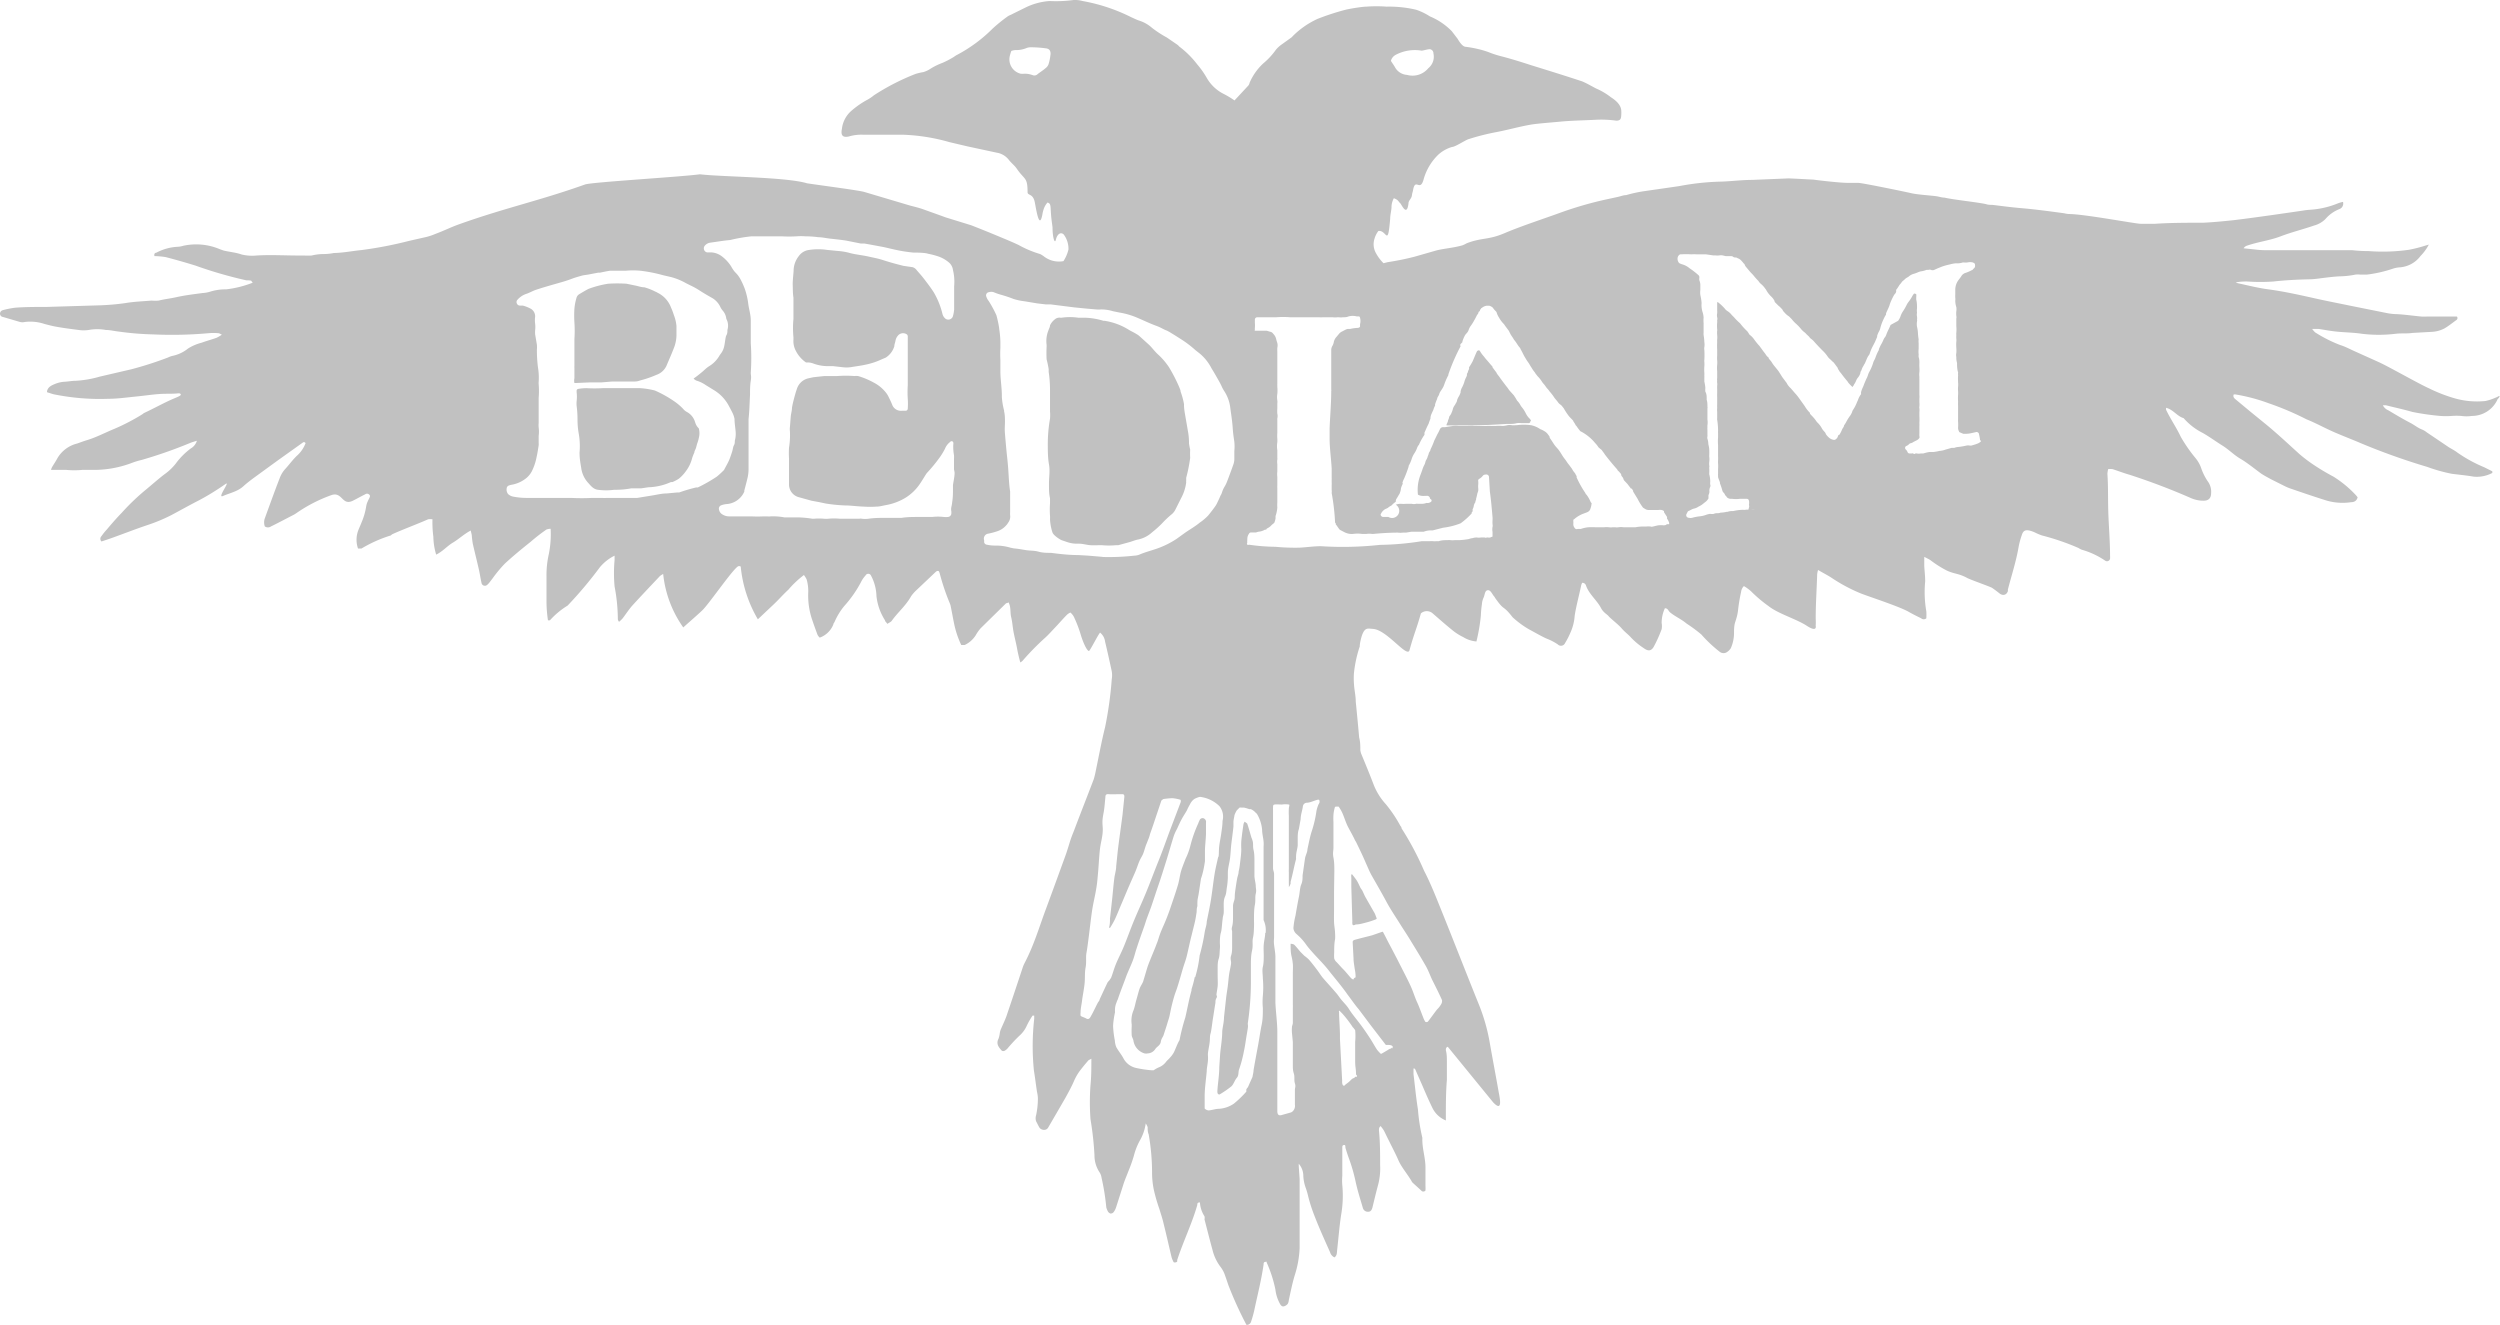 <svg xmlns="http://www.w3.org/2000/svg" viewBox="0 0 169.26 89.71"><defs><style>.cls-1{fill:#c1c1c1;}</style></defs><title>Asset 3</title><g id="Layer_2" data-name="Layer 2"><g id="Layer_1-2" data-name="Layer 1"><path class="cls-1" d="M47.06,28.58a1.14,1.14,0,0,0-.54-.68.82.82,0,0,1-.27-.22,3.89,3.89,0,0,0-.53-.46,7.87,7.87,0,0,0-1.38-.78,5.34,5.34,0,0,0-1-.16c-.2,0-.87,0-1.07,0-.38,0-1,0-1.47,0a10.1,10.1,0,0,1-1.1,0,3.51,3.51,0,0,0-.55.05.13.13,0,0,0-.11.14v.08a2.58,2.58,0,0,1,0,.62,1.71,1.71,0,0,0,0,.31,7,7,0,0,1,.06.92q0,.51.09,1a4.89,4.89,0,0,1,.05,1.21.49.49,0,0,0,0,.12c0,.32.06.64.11.95a1.86,1.86,0,0,0,.46,1c.13.13.33.44.67.48a4.14,4.14,0,0,0,1.11,0,5.62,5.62,0,0,0,1.16-.1H43l.43,0,.47-.07a4,4,0,0,0,1.52-.35.38.38,0,0,1,.1,0,2.6,2.6,0,0,0,.44-.23,2.49,2.49,0,0,0,.47-.5,2.45,2.45,0,0,0,.43-.89,3,3,0,0,1,.15-.38c0-.1.08-.21.11-.31s.06-.24.1-.35.07-.21.09-.32a1.23,1.23,0,0,0,0-.66C47.18,28.88,47.11,28.74,47.06,28.58Zm-7.12-2.69h.77l.74-.06c.21,0,.37,0,.58,0l.44,0h.47c.28,0,.32-.06.58-.12a7.18,7.18,0,0,0,.92-.33,1.16,1.16,0,0,0,.69-.63c.18-.43.37-.85.53-1.28a2.49,2.49,0,0,0,.14-.76c0-.21,0-.43,0-.64a2.74,2.74,0,0,0-.18-.75,4.29,4.29,0,0,0-.19-.5,1.82,1.82,0,0,0-.91-1,.8.8,0,0,0-.16-.08,3.92,3.92,0,0,0-.74-.29c-.21,0-.41-.08-.62-.12l-.58-.12a9.33,9.33,0,0,0-1.25,0,6.86,6.86,0,0,0-1.33.35c-.21.11-.41.23-.61.35a.41.41,0,0,0-.2.26,3.62,3.62,0,0,0-.14.73,7.22,7.22,0,0,0,0,.93,8.48,8.48,0,0,1,0,1.13c0,.62,0,1.24,0,1.85a.22.22,0,0,0,0,.08c0,.24,0,.48,0,.72a.74.74,0,0,0,0,.32l.11,0ZM80.58,31a5.07,5.07,0,0,1,0-.56,4,4,0,0,1-.08-.42,4.27,4.27,0,0,0-.08-.87c-.06-.37-.13-.74-.19-1.11a4,4,0,0,1-.07-.59.36.36,0,0,0,0-.1,5,5,0,0,0-.23-.84c0-.11-.06-.21-.1-.32a11,11,0,0,0-.68-1.32,4.66,4.66,0,0,0-.7-.83,3,3,0,0,1-.25-.25c-.14-.15-.26-.31-.41-.45l-.62-.56a1.12,1.12,0,0,0-.22-.16c-.16-.1-.33-.18-.49-.27a4.35,4.35,0,0,0-1.67-.63l-.08,0a4.81,4.81,0,0,0-1.25-.21H73a3.82,3.82,0,0,0-1.12,0H71.8a.47.47,0,0,0-.38.11,1.09,1.09,0,0,0-.33.41c0,.11-.07.22-.1.32a1.92,1.92,0,0,0-.13,1c0,.05,0,.09,0,.13a7.92,7.92,0,0,0,0,.85A6.23,6.23,0,0,1,71,25c0,.06,0,.12,0,.18a8.31,8.31,0,0,1,.09,1.21c0,.23,0,.47,0,.7s0,.51,0,.77a2.69,2.69,0,0,1,0,.49A10,10,0,0,0,70.94,30c0,.48,0,1,.08,1.44s0,.86,0,1.29,0,.7.07,1c0,.12,0,.24,0,.36a5.78,5.78,0,0,0,0,.83,1.64,1.64,0,0,1,0,.23,3.33,3.33,0,0,0,.16.88c.06.22.52.5.62.54l.38.13a2,2,0,0,0,.69.11s.08,0,.12,0c.25,0,.49.08.74.1s.52,0,.78,0a5.27,5.27,0,0,0,1,0l.14,0,.8-.22c.16-.05.31-.11.47-.15a2,2,0,0,0,1-.49l.06-.05a6.53,6.53,0,0,0,.62-.56,6.88,6.88,0,0,1,.62-.59,1,1,0,0,0,.28-.33l.39-.78a3.06,3.06,0,0,0,.35-1.07.56.56,0,0,1,0-.12c0-.07,0-.13,0-.2A10.56,10.56,0,0,0,80.58,31Z"/><path class="cls-1" d="M169.19,26.81a1.69,1.69,0,0,1-.27.13,3.28,3.28,0,0,1-.65.21,5.5,5.5,0,0,1-2.14-.2,10.46,10.46,0,0,1-1.68-.66c-.66-.29-2.71-1.46-3.37-1.76s-1.09-.49-1.64-.74c-.32-.14-.64-.32-1-.43a9.36,9.36,0,0,1-1.7-.86,1.9,1.9,0,0,1-.2-.23l.44,0c.4.06.8.14,1.21.18.57.06,1.16.06,1.73.15a9.49,9.49,0,0,0,2.26,0c.38-.05.77,0,1.16-.06l1.26-.07a2.06,2.06,0,0,0,.91-.24c.27-.16.52-.36.78-.55a.16.16,0,0,0,.05-.25h-2a3,3,0,0,1-.42,0c-.54-.05-1.08-.13-1.62-.16a3.82,3.82,0,0,1-.68-.07l-2.44-.49c-.77-.16-1.55-.31-2.32-.48-1.07-.24-2.13-.48-3.21-.63-.72-.09-1.42-.27-2.12-.42a.76.76,0,0,1-.16-.06,3.69,3.69,0,0,1,.8-.06,12.64,12.64,0,0,0,1.74,0c.8-.09,1.61-.13,2.42-.15.32,0,.63-.05.95-.09s.73-.09,1.1-.11a5.79,5.79,0,0,0,1.1-.12,1.63,1.63,0,0,1,.31,0c.16,0,.32,0,.47,0a8.71,8.71,0,0,0,1.75-.4,1.86,1.86,0,0,1,.47-.09,1.92,1.92,0,0,0,1.4-.77,3.19,3.19,0,0,0,.56-.77l-.27.08a9.3,9.3,0,0,1-1.07.27,12.46,12.46,0,0,1-2.73.09q-.56,0-1.11-.06l-5.87,0a6,6,0,0,1-.73-.05l-.76-.08a.44.44,0,0,1,.27-.19c.73-.25,1.51-.34,2.24-.62s1.51-.47,2.26-.73a1.71,1.71,0,0,0,.77-.44,2.39,2.39,0,0,1,.94-.67.4.4,0,0,0,.25-.49,2,2,0,0,0-.35.1,5.94,5.94,0,0,1-1.85.43,4.35,4.35,0,0,0-.52.06l-1.94.28c-.92.13-1.85.26-2.77.37-.68.07-1.37.14-2.05.17-1.08,0-2.15,0-3.23.07-.33,0-.66,0-1,0s-3.83-.66-4.85-.66a1.67,1.67,0,0,1-.31-.05c-.8-.11-2-.27-2.83-.34s-1.37-.15-2.05-.23c-.14,0-.28,0-.42-.05-.65-.14-2.16-.29-2.81-.44-.17,0-.35-.06-.52-.09-.43-.06-1.3-.11-1.73-.21s-3.28-.69-3.6-.7h-.73c-.46,0-1.81-.15-2.3-.22-.09,0-1.63-.09-1.72-.08l-2.42.1c-.76,0-1.51.11-2.27.12a17.18,17.18,0,0,0-2.67.3l-2.35.34a8.85,8.85,0,0,0-1.24.27c-.18,0-.38.08-.56.12l-.83.18a25.07,25.07,0,0,0-2.93.84c-1.17.43-2.75.94-3.9,1.43s-1.49.28-2.58.69a1.55,1.55,0,0,1-.29.14c-.62.18-1.31.22-1.81.36l-1.43.41a18.37,18.37,0,0,1-1.82.37l-.28.07a2.85,2.85,0,0,1-.5-.66,1.22,1.22,0,0,1-.11-1,1.58,1.58,0,0,1,.26-.52c.57-.1.63,1.16.8-.82,0-.25.07-.5.09-.75a1.28,1.28,0,0,1,.16-.65,1.13,1.13,0,0,1,.22.11c.09.07.14.17.22.24s.44.94.55,0c0-.2.2-.31.23-.53s.06-.24.08-.37c.16-.87.47.15.71-.71a3.71,3.71,0,0,1,1-1.69,2.37,2.37,0,0,1,.93-.52c.21,0,.91-.47,1.12-.53a15.54,15.54,0,0,1,1.9-.48c.83-.16,1.49-.36,2.36-.51.52-.08,1.52-.15,2-.2.78-.07,1.55-.08,2.33-.12a7.4,7.4,0,0,1,1.41.06c.22,0,.32-.08.33-.31a2.16,2.16,0,0,0,0-.44c-.07-.46-.6-.77-.7-.84a4.53,4.53,0,0,0-1-.59c-.2-.1-.77-.43-1-.5-1.12-.37-2.25-.72-3.38-1.07-.65-.21-1.31-.42-2-.6a6.75,6.75,0,0,1-.9-.29,5.79,5.79,0,0,0-.71-.21,7.58,7.58,0,0,0-.83-.15c-.26,0-.53-.51-.56-.55l-.39-.51a4.48,4.48,0,0,0-1.48-1A4.1,4.1,0,0,0,95.88.66a7.92,7.92,0,0,0-2-.21,9,9,0,0,0-1.37,0c-.28,0-1.13.14-1.41.21a16.68,16.68,0,0,0-1.9.62,5.75,5.75,0,0,0-1.66,1.15s-.07.08-.11.11L86.79,3a2,2,0,0,0-.4.36,4.86,4.86,0,0,1-.87.94,3.89,3.89,0,0,0-.92,1.31.38.38,0,0,1-.09.19l-.93,1a6.11,6.11,0,0,0-.71-.43A2.74,2.74,0,0,1,81.7,5.27a5.88,5.88,0,0,0-.65-.92,6.25,6.25,0,0,0-1.21-1.2s-.07-.08-.11-.11L79,2.54a7.45,7.45,0,0,1-1-.65,2.46,2.46,0,0,0-.92-.51c-.16-.06-.32-.14-.48-.21a12.1,12.1,0,0,0-3.3-1.1A2,2,0,0,0,72.69,0a8.9,8.9,0,0,1-1.63.07,4.38,4.38,0,0,0-1.67.46l-.81.4c-.12.07-.26.11-.37.19a11.06,11.06,0,0,0-1,.81,10,10,0,0,1-2.48,1.82l-.18.12a5.89,5.89,0,0,1-.75.39,4.38,4.38,0,0,0-.89.45,1.92,1.92,0,0,1-.39.17A4.25,4.25,0,0,0,62,5a15.43,15.43,0,0,0-2.83,1.45,2.63,2.63,0,0,1-.44.3,5.88,5.88,0,0,0-1.13.79A1.9,1.9,0,0,0,57,8.73c-.09.44.06.6.47.51a3,3,0,0,1,.94-.12h.53c.72,0,1.44,0,2.16,0a13,13,0,0,1,3.17.5l1.23.29,2,.43a1.29,1.29,0,0,1,.8.48c.17.22.39.38.54.6.53.78.73.55.73,1.59,0,.24.35.08.48.64.08.35.3,2,.52.89a2.22,2.22,0,0,1,.12-.46,1.34,1.34,0,0,1,.23-.37c.22.07.2.19.23.68s.1.88.11,1c0,.7.15,1.13.22.86.11-.47.38-.55.55-.36a1.63,1.63,0,0,1,.31,1,2.52,2.52,0,0,1-.34.79,1.66,1.66,0,0,1-1.31-.31,1.53,1.53,0,0,0-.27-.17,7.08,7.08,0,0,1-1.45-.61c-.4-.19-.81-.36-1.22-.53q-1-.42-2-.81L64,14.71c-.48-.18-1-.36-1.44-.52s-.71-.2-1.07-.31L58.53,13c-.35-.11-2.69-.41-3.89-.59-1.42-.43-5.77-.43-7.25-.61-1.33.18-7.33.53-7.78.69-3.11,1.11-5.45,1.59-8.57,2.71-.53.19-1,.43-1.57.64a4.1,4.1,0,0,1-.59.2l-1.19.27a26.75,26.75,0,0,1-3.21.62c-.62.06-1.25.19-1.88.2a3.54,3.54,0,0,1-.73.07,3.54,3.54,0,0,0-.77.1,4.52,4.52,0,0,1-.52,0c-.11,0-.21,0-.32,0-1,0-1.93-.06-2.9,0a3,3,0,0,1-1-.07c-.4-.14-.82-.17-1.23-.27l-.25-.09a4.1,4.1,0,0,0-2.47-.23,1.54,1.54,0,0,1-.42.07,3.47,3.47,0,0,0-1.41.4c-.08,0-.17.08-.12.23a5,5,0,0,1,.77.07q1,.26,2,.57a29,29,0,0,0,3.45,1A1.71,1.71,0,0,1,17,19s.06.08.11.14a7.23,7.23,0,0,1-1.79.45,3.45,3.45,0,0,0-1.1.16,2.18,2.18,0,0,1-.51.09c-.59.08-1.19.15-1.77.28-.39.09-.8.13-1.19.23a2.53,2.53,0,0,1-.48,0c-.59.05-1.19.07-1.78.17a15.88,15.88,0,0,1-1.68.15l-3.65.11c-.71,0-1.41,0-2.11.05A6,6,0,0,0,.19,21a.25.25,0,0,0-.19.24.23.23,0,0,0,.2.22l1.16.34a.7.7,0,0,0,.32,0A3,3,0,0,1,3,21.93c.3.08.61.16.92.21.46.08.93.14,1.4.2a2.29,2.29,0,0,0,.69,0,3.17,3.17,0,0,1,1.15,0c.3,0,.59.08.89.11a19.8,19.8,0,0,0,2.31.19,27.62,27.62,0,0,0,3.75-.08,3.86,3.86,0,0,1,.68,0c.06,0,.12.05.23.1a2.49,2.49,0,0,1-.36.21c-.33.12-.68.21-1,.33a3.27,3.27,0,0,0-.92.39,2.49,2.49,0,0,1-1.09.51,1.72,1.72,0,0,0-.29.11A24.36,24.36,0,0,1,8.9,25l-2.15.5a7.24,7.24,0,0,1-1.61.28c-.27,0-.55.06-.83.07a2,2,0,0,0-.62.16c-.22.09-.45.2-.51.49,0,0,0,.07.07.08s.27.09.41.12A15.61,15.61,0,0,0,7.34,27c.61,0,1.23-.09,1.84-.15s1.05-.13,1.57-.17.88,0,1.32-.05c.07,0,.15,0,.17.08s-.25.18-.39.24c-.7.29-1.36.67-2.07,1a.6.6,0,0,0-.13.09,14.06,14.06,0,0,1-1.92,1c-.61.25-1.19.56-1.81.75-.24.07-.47.16-.7.24A2.14,2.14,0,0,0,3.9,31c-.1.19-.22.37-.33.55s-.07.15-.12.26c.36,0,.68,0,1,0a5.62,5.62,0,0,0,1.16,0h.48a7.25,7.25,0,0,0,2.84-.47,5,5,0,0,1,.66-.2A31.22,31.22,0,0,0,12.85,30c.14-.06.29-.1.48-.16a.88.88,0,0,1-.41.52,4.79,4.79,0,0,0-1,1,3.6,3.6,0,0,1-.77.74c-.41.31-.8.66-1.21,1a15.34,15.34,0,0,0-1.7,1.62c-.35.36-.68.74-1,1.12a4.14,4.14,0,0,0-.37.46.25.25,0,0,0,0,.36l.54-.18c.85-.3,1.68-.63,2.54-.92a11.4,11.4,0,0,0,1.66-.69c.62-.33,1.24-.68,1.87-1a16.8,16.8,0,0,0,1.77-1.09c.42-.3-.6,1-.15.8s1-.3,1.4-.68c.2-.18.41-.34.62-.5l1.69-1.23L20.45,30c.07-.05.14-.12.24,0a2.14,2.14,0,0,1-.56.83c-.29.27-.52.59-.78.88a1.93,1.93,0,0,0-.42.68c-.35.9-.67,1.8-1,2.7a.81.81,0,0,0,0,.55.36.36,0,0,0,.42,0c.26-.12,1.17-.6,1.56-.8l.13-.08a10.11,10.11,0,0,1,2.4-1.24c.74-.25.71.73,1.43.39.29-.14.56-.3.85-.44a.21.21,0,0,1,.33.1c0,.11-.1.24-.15.37a1.24,1.24,0,0,0-.11.36,4.56,4.56,0,0,1-.32,1.09c-.07.19-.16.37-.23.56a1.8,1.8,0,0,0,0,1.19s.07,0,.08,0l.15,0a9.06,9.06,0,0,1,1.93-.87c.06,0,.11-.08.18-.11.56-.26,1.83-.74,2.4-1a.87.87,0,0,1,.3,0,7.46,7.46,0,0,0,.06,1.18,4.47,4.47,0,0,0,.19,1.21c.44-.21.74-.58,1.13-.81s.75-.58,1.21-.82l.07.3a5.6,5.6,0,0,0,.07.59c.13.58.28,1.16.41,1.74.07.3.11.61.18.91a.23.23,0,0,0,.37.15,1.06,1.06,0,0,0,.15-.15l.23-.3a8.7,8.7,0,0,1,.83-1c.56-.52,1.15-1,1.75-1.48A12,12,0,0,1,37,35.85a.94.94,0,0,1,.28-.05,6.82,6.82,0,0,1-.12,1.7A6.48,6.48,0,0,0,37,39c0,.59,0,1.17,0,1.75A8.81,8.81,0,0,0,37.1,42c.07,0,.12,0,.13,0a5.37,5.37,0,0,1,1.2-1,27.61,27.61,0,0,0,2.18-2.59,3.08,3.08,0,0,1,1-.79c0,.13,0,.21,0,.29a9.85,9.85,0,0,0,0,1.8,12,12,0,0,1,.22,2.16c0,.06,0,.12.08.23a2,2,0,0,0,.25-.24c.22-.29.42-.6.65-.86.62-.68,1.25-1.34,1.87-2a1.72,1.72,0,0,1,.22-.14,7.6,7.6,0,0,0,1.36,3.62c.44-.4.88-.77,1.29-1.16s1.77-2.36,2.28-2.86c.09-.08.17-.19.32-.1a8.69,8.69,0,0,0,1.16,3.57c.37-.35.72-.68,1.06-1s.67-.7,1-1a6.76,6.76,0,0,1,1.06-1,2.12,2.12,0,0,1,.18.29,2.83,2.83,0,0,1,.11.92,5.09,5.09,0,0,0,.25,1.77c.12.36.25.72.38,1.07a.7.7,0,0,0,.15.19,1.56,1.56,0,0,0,.92-.89c0-.07.07-.13.09-.19a4.57,4.57,0,0,1,.65-1.06,7.94,7.94,0,0,0,1.19-1.73,2.11,2.11,0,0,1,.26-.35l0,0a.2.2,0,0,1,.35,0,3.13,3.13,0,0,1,.38,1.41A3.81,3.81,0,0,0,59.92,42c0,.08.1.14.16.24.12-.09.25-.13.31-.23.41-.57.94-1,1.3-1.65A2.64,2.64,0,0,1,62,40l1.32-1.25c.07-.06.13-.13.24-.08a.59.59,0,0,1,.06.14,15.49,15.49,0,0,0,.67,2,1.18,1.18,0,0,1,.07.2c.08.39.15.79.23,1.18a6.43,6.43,0,0,0,.49,1.48c.09,0,.17,0,.23,0a1.77,1.77,0,0,0,.75-.66,2.77,2.77,0,0,1,.34-.48l1.72-1.69s.09,0,.16-.06c.18.32.1.68.18,1s.1.68.16,1,.16.71.23,1.07a10.18,10.18,0,0,0,.23,1,.73.73,0,0,0,.15-.11,17.57,17.57,0,0,1,1.54-1.57c.24-.22.45-.46.67-.69s.53-.59.81-.87a.93.93,0,0,1,.22-.14,1,1,0,0,1,.29.41,8.06,8.06,0,0,1,.41,1.09c.09.31.37,1.07.56,1.11.13-.13.62-1.12.75-1.25a.93.93,0,0,1,.34.62c.16.67.31,1.34.45,2a1.62,1.62,0,0,1,0,.54,25.49,25.49,0,0,1-.45,3.24c-.25,1-.43,2-.64,3a5.11,5.11,0,0,1-.13.53c-.44,1.16-.9,2.32-1.34,3.49-.08.2-.16.4-.23.61s-.2.66-.32,1c-.45,1.24-.9,2.48-1.36,3.72S70,64,69.37,65.2a2.72,2.72,0,0,0-.11.25c-.37,1.12-.74,2.23-1.12,3.35-.11.3-.25.59-.38.89a1.11,1.11,0,0,0-.07.26,1.9,1.9,0,0,1-.08.36c-.19.36,0,.59.22.83a.21.21,0,0,0,.19,0A.82.82,0,0,0,68.2,71a10.85,10.85,0,0,1,.8-.86,2,2,0,0,0,.51-.68,4.86,4.86,0,0,1,.4-.7s.07,0,.11,0v.22A16.57,16.57,0,0,0,70,72.48c.08.48.14,1,.21,1.45a2.12,2.12,0,0,1,.06.43q0,.57-.12,1.14a.67.67,0,0,0,0,.42c.08.14.14.29.23.43s.42.25.58,0c.39-.67.78-1.34,1.16-2,.21-.38.42-.76.59-1.15a3.44,3.44,0,0,1,.4-.7c.19-.25.38-.48.58-.71,0,0,.1-.06.2-.11,0,.64,0,1.22-.06,1.8a15.94,15.94,0,0,0,0,2.29,22,22,0,0,1,.27,2.43,2.07,2.07,0,0,0,.35,1.18.92.92,0,0,1,.13.36,15.73,15.73,0,0,1,.32,2A1.18,1.18,0,0,0,75,82a.31.31,0,0,0,.18.16.25.25,0,0,0,.22-.1,1.09,1.09,0,0,0,.17-.34l.51-1.6c.09-.27.21-.54.31-.81a9.69,9.69,0,0,0,.38-1.07,4.41,4.41,0,0,1,.39-1,3.17,3.17,0,0,0,.41-1.18,1.2,1.2,0,0,1,.13.25c0,.16,0,.33.07.49a15.05,15.05,0,0,1,.23,2.6,5.61,5.61,0,0,0,.15,1.29,11.64,11.64,0,0,0,.34,1.15c.1.33.21.65.29,1,.19.76.36,1.52.54,2.28a1.48,1.48,0,0,0,.12.29c0,.1.22.07.26,0a.42.42,0,0,0,0-.1c.41-1.26,1-2.46,1.36-3.72,0-.08,0-.19.18-.18a1.94,1.94,0,0,0,.31.94.5.5,0,0,1,0,.21c.18.69.35,1.37.54,2.06a3.1,3.1,0,0,0,.52,1.12,2,2,0,0,1,.33.61c.08.22.15.44.23.67a25.42,25.42,0,0,0,1.22,2.68.3.3,0,0,0,.31-.21,7.59,7.59,0,0,0,.22-.78c.21-1,.47-2,.63-3.09,0-.09,0-.19.16-.19s0,0,.06.07a8.69,8.69,0,0,1,.58,1.81,2.6,2.6,0,0,0,.33,1c.06.1.15.17.26.13a.49.49,0,0,0,.25-.17.71.71,0,0,0,.07-.26c.12-.55.23-1.1.39-1.64a6.94,6.94,0,0,0,.34-1.86c0-.58,0-1.17,0-1.75,0-.85,0-1.71,0-2.56,0-.13,0-.25,0-.38l-.06-.87c0-.05,0-.1,0-.16a1.25,1.25,0,0,1,.31.83,2.75,2.75,0,0,0,.18.85,5.32,5.32,0,0,1,.16.57A10.93,10.93,0,0,0,89,82.33c.32.83.69,1.64,1.05,2.45a.55.55,0,0,0,.3.35c.18-.13.16-.32.18-.5.09-.79.15-1.59.27-2.38a7.5,7.5,0,0,0,.08-2,3.56,3.56,0,0,1,0-.65c0-.3,0-.61,0-.92v-1c0-.06,0-.15.12-.16s.07.14.1.22c.07.23.14.45.22.67A11.41,11.41,0,0,1,91.78,80c.13.61.32,1.19.49,1.78a.35.35,0,0,0,.37.26c.17,0,.24-.14.28-.29.12-.49.24-1,.37-1.48a4.4,4.4,0,0,0,.15-1.4c0-.78,0-1.56-.08-2.34,0-.1,0-.21.12-.29.06.09.14.18.2.28s.22.45.34.68c.22.45.46.9.66,1.36s.61.93.89,1.41a.41.41,0,0,0,.1.13l.55.5a.18.18,0,0,0,.29,0,2.85,2.85,0,0,0,0-.31l0-1.25c0-.67-.24-1.32-.21-2a12.5,12.5,0,0,1-.3-1.93c-.13-.79-.2-1.59-.3-2.38,0-.12,0-.24,0-.35s.13,0,.15.09c.17.4.35.79.52,1.19s.39.9.6,1.33a1.74,1.74,0,0,0,.92.87c0-.09,0-.14,0-.2,0-.85,0-1.7.07-2.55,0-.38,0-.76,0-1.15s0-.57-.07-.86c0-.08,0-.19.13-.23l3.07,3.76c.68.72.45-.3.37-.73-.2-1.14-.42-2.28-.62-3.43a12.64,12.64,0,0,0-.75-2.55c-.86-2.13-1.69-4.27-2.55-6.4-.35-.87-.7-1.75-1.13-2.58a20,20,0,0,0-1.52-2.86s0-.1-.07-.15a9,9,0,0,0-1-1.49A4.24,4.24,0,0,1,93,53.12c-.27-.71-.56-1.41-.85-2.11a1.6,1.6,0,0,1-.05-.21c0-.29,0-.58-.08-.87-.07-.81-.15-1.62-.23-2.43,0-.4-.1-.79-.12-1.19a4.83,4.83,0,0,1,0-.76,8.32,8.32,0,0,1,.39-1.78c0-.2.08-.53.14-.72.21-.61.41-.49.77-.47.94.07,2.31,2,2.46,1.44.3-1.11.47-1.41.77-2.49a.6.6,0,0,1,.8,0c.45.39.89.78,1.35,1.15a3.54,3.54,0,0,0,.71.45,2,2,0,0,0,.9.3,12.16,12.16,0,0,0,.3-1.75,6.51,6.51,0,0,1,.07-.76,1.26,1.26,0,0,1,.12-.47c.08-.17.07-.46.27-.49s.3.26.43.41,0,.06.06.09c.7,1,.47.4,1.2,1.33a6.3,6.3,0,0,0,1.13.83c.27.14.94.53,1.23.64a3.6,3.6,0,0,1,.7.37.3.3,0,0,0,.49-.09,5.41,5.41,0,0,0,.37-.72,3.3,3.3,0,0,0,.28-1.11c.08-.58.32-1.48.44-2.07a.75.75,0,0,1,.07-.18.25.25,0,0,1,.26.19c.2.57.74,1,1,1.49.17.34.42.44.53.58s.66.56.88.82.45.41.65.64a4.85,4.85,0,0,0,.86.71c.3.22.52.19.69-.15a9,9,0,0,0,.51-1.14,1.16,1.16,0,0,0,0-.42,2.38,2.38,0,0,1,.22-1c.21,0,.23.18.34.27.31.27.78.47,1.13.77a9.68,9.68,0,0,1,1,.74,9,9,0,0,0,1.23,1.16.42.42,0,0,0,.45.06.86.86,0,0,0,.31-.29,2.51,2.51,0,0,0,.22-1c0-.22,0-.53.08-.77s.17-.53.2-.87a11.62,11.62,0,0,1,.2-1.18.65.65,0,0,1,.19-.39,3,3,0,0,1,.48.35,9.32,9.32,0,0,0,1.18,1c.67.53,1.88.87,2.6,1.34s.6,0,.6,0a4,4,0,0,0,0-.49c0-1,.07-2,.1-3a1.49,1.49,0,0,1,.06-.29c.32.19.62.34.9.52a11.16,11.16,0,0,0,2,1.07c.65.25,2.62.89,3.23,1.24.28.16.56.3.85.44a.26.26,0,0,0,.35,0,3.68,3.68,0,0,0,0-.47,7.52,7.52,0,0,1-.08-2,.4.4,0,0,0,0-.11c0-.34-.05-.68-.06-1,0-.17,0-.35,0-.58.17.09.3.15.41.22a7.29,7.29,0,0,0,1.12.71c.52.24.76.18,1.34.48.11.09,1.6.61,1.72.69s.35.25.51.38.44.17.56-.15a.35.35,0,0,0,0-.11c.26-1,.56-1.91.73-2.9a5.28,5.28,0,0,1,.21-.78c.09-.3.23-.38.52-.32a2.06,2.06,0,0,1,.35.12,4.25,4.25,0,0,0,.49.21,16.49,16.49,0,0,1,2.48.85,1.27,1.27,0,0,0,.23.12,5.44,5.44,0,0,1,1.58.74.21.21,0,0,0,.33-.2.4.4,0,0,0,0-.11c0-1-.09-2-.12-3s0-1.71-.06-2.57a2.09,2.09,0,0,1,.05-.32,1.72,1.72,0,0,1,.29,0c.38.12.76.27,1.15.38a44.44,44.44,0,0,1,4.16,1.58,2.12,2.12,0,0,0,.87.18c.32,0,.5-.17.5-.5a1.18,1.18,0,0,0-.17-.73,3.84,3.84,0,0,1-.51-1,2.2,2.2,0,0,0-.37-.65,10.3,10.3,0,0,1-1-1.44c-.3-.64-.7-1.21-1-1.84,0,0,0-.08,0-.13.48.11.74.57,1.19.7l0,0a4.22,4.22,0,0,0,1.29,1c.46.26.89.58,1.34.86s.77.63,1.2.88.93.65,1.4,1c.22.15.46.27.69.4l.9.45a3.49,3.49,0,0,0,.34.15c.78.27,1.57.54,2.36.79a3.87,3.87,0,0,0,1.82.16c.21,0,.38-.09.44-.33a1.83,1.83,0,0,0-.13-.16A7.53,7.53,0,0,0,158,32.28c-.41-.22-.81-.45-1.19-.7a10.14,10.14,0,0,1-1.12-.83c-.74-.67-1.46-1.35-2.25-2l-1.08-.88-1-.83c-.1-.08-.19-.17-.13-.33a.41.41,0,0,1,.15,0,12.13,12.13,0,0,1,2.24.6,19.56,19.56,0,0,1,2.54,1.08c.65.26,1.27.61,1.92.89s1.11.45,1.67.69a44.63,44.63,0,0,0,4.58,1.64,11,11,0,0,0,1.68.47c.49.06,1,.11,1.46.19a2.24,2.24,0,0,0,1.27-.25s0-.06,0-.11l-.56-.28a9.42,9.42,0,0,1-1.82-1c-.18-.14-.39-.24-.58-.36l-1.48-1a1.29,1.29,0,0,0-.32-.19c-.29-.11-.53-.32-.81-.46-.5-.26-1-.56-1.47-.84a.71.71,0,0,1-.37-.34,1.46,1.46,0,0,1,.21,0c.6.15,1.2.28,1.79.45a17,17,0,0,0,1.88.27,5.18,5.18,0,0,0,.79,0,4.42,4.42,0,0,1,.63,0,2.55,2.55,0,0,0,.73,0,1.9,1.9,0,0,0,1.71-1.07c0-.06.09-.11.12-.17S169.29,26.87,169.19,26.81ZM94.5,3.71a2.77,2.77,0,0,1,1.75-.28c.1,0,.5-.13.6-.09a.28.28,0,0,1,.2.28,1,1,0,0,1-.35,1l0,0a1.38,1.38,0,0,1-1.44.45,1,1,0,0,1-.82-.53c-.08-.14-.18-.27-.27-.42A.65.65,0,0,1,94.5,3.71Zm-23.38,0a3.3,3.3,0,0,1-.13.64.6.6,0,0,1-.22.28c-.16.14-.34.25-.51.38a.31.31,0,0,1-.34.08,1.54,1.54,0,0,0-.56-.1,1.09,1.09,0,0,1-.26,0,1,1,0,0,1-.72-1.25,3,3,0,0,1,.09-.29.93.93,0,0,1,.29-.06,1.77,1.77,0,0,0,.72-.13.85.85,0,0,1,.31-.06,7.93,7.93,0,0,1,1,.07C71.05,3.29,71.16,3.45,71.12,3.74ZM47.25,33a.36.36,0,0,1-.11,0,10.9,10.9,0,0,0-1.15.34l-.12,0-.75.07c-.29,0-.58.07-.87.12s-.74.12-1.1.18l-.13,0-1,0-.95,0a1.31,1.31,0,0,1-.28,0c-.23,0-.46,0-.69,0a13.65,13.65,0,0,1-1.43,0h-.65c-.32,0-.64,0-1,0H35.73a4.74,4.74,0,0,1-1-.09.7.7,0,0,1-.33-.17.49.49,0,0,1-.07-.48.29.29,0,0,1,.12-.1,1.68,1.68,0,0,1,.24-.06,2.13,2.13,0,0,0,1-.49,1.57,1.57,0,0,0,.3-.38,3.66,3.66,0,0,0,.34-1c.06-.26.1-.53.14-.79a.76.76,0,0,0,0-.15l0-.49a2.18,2.18,0,0,0,0-.57,1.53,1.53,0,0,1,0-.3c0-.42,0-.84,0-1.27,0-.14,0-.29,0-.43a5.78,5.78,0,0,0,0-.93.76.76,0,0,1,0-.15,4.17,4.17,0,0,0-.05-1,9.5,9.5,0,0,1-.07-1.19,1.83,1.83,0,0,0,0-.33l-.12-.71a2.17,2.17,0,0,1,0-.26,1.81,1.81,0,0,0,0-.46,1.79,1.79,0,0,1,0-.46.59.59,0,0,0-.3-.55,2.44,2.44,0,0,0-.53-.21c-.05,0-.12,0-.17,0s-.18,0-.24-.15a.22.22,0,0,1,.05-.25,1.36,1.36,0,0,1,.58-.39c.22-.07.42-.19.64-.27.42-.14.83-.26,1.25-.38s.8-.22,1.19-.37c.21-.08.42-.14.63-.2s.32-.06.49-.09l.68-.13.12,0c.25-.05.47-.1.68-.13l.52,0c.18,0,.36,0,.54,0a5.35,5.35,0,0,1,1,0,10,10,0,0,1,1.52.3l.56.13a4.27,4.27,0,0,1,1,.41l.32.16a5.24,5.24,0,0,1,.61.34c.29.19.59.36.89.53a1.42,1.42,0,0,1,.49.54,1.17,1.17,0,0,0,.19.3,1,1,0,0,1,.22.45c0,.09.06.18.09.27a1,1,0,0,1,0,.58c0,.12,0,.24-.07.36s-.09.5-.15.75a1.2,1.2,0,0,1-.24.51l-.07.1a2,2,0,0,1-.72.74,2.26,2.26,0,0,0-.29.23c-.17.16-.35.3-.53.44l-.22.16a.5.5,0,0,0,.26.16,2.26,2.26,0,0,1,.56.28l.6.37a2.73,2.73,0,0,1,.91.94c.11.2.22.4.32.61a1.6,1.6,0,0,1,.12.37c0,.3.06.61.08.92a1.75,1.75,0,0,1-.06.56c0,.1,0,.21-.06.31s-.07.26-.11.39-.13.41-.21.6-.22.43-.33.64a.24.24,0,0,1-.06.08,5.74,5.74,0,0,1-.45.41A10.33,10.33,0,0,1,47.25,33Zm17.38-1c0,.28-.07.56-.11.84,0,.08,0,.15,0,.23,0,.3,0,.6-.05.9a2.25,2.25,0,0,1-.06.36.77.77,0,0,0,0,.3.38.38,0,0,1,0,.1.25.25,0,0,1-.22.27,1.5,1.5,0,0,1-.3,0,3.32,3.32,0,0,0-.77,0h-.93c-.38,0-.76,0-1.14.06l-1,0c-.42,0-.83,0-1.25.06a1.69,1.69,0,0,1-.45,0,.48.48,0,0,0-.17,0q-.66,0-1.32,0a4.07,4.07,0,0,0-.78,0,1.51,1.51,0,0,1-.3,0,3.71,3.71,0,0,0-.67,0H55a7.34,7.34,0,0,0-.92-.09c-.26,0-.52,0-.78,0l-.19,0a4.12,4.12,0,0,0-.92-.07,1.29,1.29,0,0,1-.28,0h-.2a8,8,0,0,1-.85,0l-.45,0h-1a.85.85,0,0,1-.57-.18.46.46,0,0,1-.16-.28.24.24,0,0,1,.15-.29,1.4,1.4,0,0,1,.34-.08,1.42,1.42,0,0,0,1.22-.84.21.21,0,0,0,0-.07c.08-.3.16-.6.23-.9a2.84,2.84,0,0,0,.06-.51c0-.41,0-.82,0-1.24s0-.7,0-1,0-.79,0-1.19c.06-.55.07-1.1.1-1.65,0-.31,0-.63.05-.95s0-.36,0-.54a14.54,14.54,0,0,0,0-2c0-.37,0-.74,0-1.11,0-.15,0-.29,0-.44,0-.38-.12-.74-.17-1.12a4.84,4.84,0,0,0-.23-1,5,5,0,0,0-.28-.63,1.89,1.89,0,0,0-.38-.51,2.12,2.12,0,0,1-.26-.38,2.6,2.6,0,0,0-.63-.69,1.31,1.31,0,0,0-.69-.27l-.3,0a.27.27,0,0,1-.23-.21.28.28,0,0,1,.07-.26.58.58,0,0,1,.35-.19c.45-.06.9-.14,1.36-.18A10.48,10.48,0,0,1,50.88,16c.27,0,.53,0,.8,0h.92l.33,0a8.7,8.7,0,0,0,1,0,4,4,0,0,1,.6,0q.44,0,.87.06c.25,0,.5.06.75.09s.76.08,1.14.14l1,.2.24,0,.4.07.91.17.65.15a10.12,10.12,0,0,0,1.34.22c.1,0,.8,0,1,.08a4.85,4.85,0,0,1,.63.16,2.21,2.21,0,0,1,.83.47.81.81,0,0,1,.23.47,3.41,3.41,0,0,1,.08,1.1c0,.53,0,1.05,0,1.57a2.4,2.4,0,0,1-.09.48.33.33,0,0,1-.48.16.59.59,0,0,1-.22-.33,5.37,5.37,0,0,0-.58-1.45c-.2-.32-.44-.63-.67-.93s-.35-.41-.52-.62a.53.53,0,0,0-.25-.17L61.17,18c-.44-.11-.89-.23-1.32-.37s-.65-.17-1-.25c-.47-.11-1-.15-1.42-.28a4.32,4.32,0,0,0-.72-.11L56,16.92a4,4,0,0,0-1.2,0,1,1,0,0,0-.72.42,1.62,1.62,0,0,0-.35,1c0,.08-.07.71-.06.94s0,.58.05.87c0,.09,0,.17,0,.26v.36c0,.13,0,.27,0,.41s0,.27,0,.41a6.53,6.53,0,0,0,0,1.25V23a1.38,1.38,0,0,0,.16.75,2.11,2.11,0,0,0,.69.79c.05,0,.11,0,.17,0a1.14,1.14,0,0,1,.32.07,2.86,2.86,0,0,0,1,.18l.35,0h0l.62.07a2.18,2.18,0,0,0,.57,0c.35-.06.69-.1,1-.17a4.81,4.81,0,0,0,1.09-.36l.21-.09a.42.42,0,0,0,.13-.07,1.38,1.38,0,0,0,.52-.73c0-.13.06-.25.08-.38a.73.73,0,0,1,.15-.32.45.45,0,0,1,.63-.09.22.22,0,0,1,.05.11c0,.27,0,.53,0,.8s0,.81,0,1.21c0,.18,0,.36,0,.54s0,.52,0,.77a7.23,7.23,0,0,0,0,.93,4.56,4.56,0,0,1,0,.64.15.15,0,0,1-.16.16h-.25a.63.63,0,0,1-.63-.37c-.07-.18-.15-.35-.23-.51a1.73,1.73,0,0,0-.15-.27,2.51,2.51,0,0,0-.87-.75,5.28,5.28,0,0,0-1.07-.45.93.93,0,0,0-.24,0,7.79,7.79,0,0,0-1.18,0c-.22,0-.45,0-.67,0h-.2l-.74.08-.37.08a1.07,1.07,0,0,0-.76.75c-.08.23-.14.46-.2.69a5.41,5.41,0,0,0-.12.55c0,.19-.06.38-.08.56l-.06.75a1.1,1.1,0,0,0,0,.26,5.36,5.36,0,0,1-.06,1.13,6.09,6.09,0,0,0,0,.74l0,.49c0,.43,0,.86,0,1.29a.89.89,0,0,0,.62.82l.9.25.54.1.42.09a11.05,11.05,0,0,0,1.29.13c.43,0,.86.07,1.3.08a5.91,5.91,0,0,0,.84,0c.23,0,.46-.07.69-.11a3.83,3.83,0,0,0,1.27-.48,3.23,3.23,0,0,0,.92-.85c.19-.26.35-.55.53-.82A10.88,10.88,0,0,0,63.6,31a4.42,4.42,0,0,0,.38-.62,1.06,1.06,0,0,1,.29-.41l.09-.08c.08-.05.16,0,.18.06a.47.47,0,0,1,0,.17,3.25,3.25,0,0,0,.05.7,1.64,1.64,0,0,1,0,.23c0,.25,0,.5,0,.74A1.94,1.94,0,0,1,64.63,32Zm10,5.7-.94-.08L73,37.58c-.62,0-1.23-.07-1.85-.15-.28,0-.56,0-.84-.08s-.55-.06-.82-.1-.55-.1-.84-.12l-.24-.05a3.43,3.43,0,0,0-.84-.14c-.25,0-.49,0-.74-.06a.21.21,0,0,1-.2-.17s0-.08,0-.13a.34.34,0,0,1,.28-.45,4.5,4.5,0,0,0,.63-.17,1.33,1.33,0,0,0,.58-.39.61.61,0,0,0,.12-.16.68.68,0,0,0,.15-.53,1.41,1.41,0,0,1,0-.2v-1.4c-.08-.51-.09-1-.13-1.54s-.08-.83-.12-1.25-.07-.76-.1-1.13,0-.52,0-.78,0-.49-.06-.74a.09.09,0,0,0,0-.05,4.8,4.8,0,0,1-.15-.91s0-.05,0-.08c0-.56-.1-1.11-.1-1.67,0-.25,0-.5,0-.75a7.48,7.48,0,0,1,0-.82c0-.14,0-.28,0-.41a6.54,6.54,0,0,0-.08-.88c0-.15-.16-.87-.2-.95a7.72,7.72,0,0,0-.51-.94.92.92,0,0,1-.16-.29.22.22,0,0,1,.18-.31.55.55,0,0,1,.31,0,3.9,3.9,0,0,0,.48.17,8.87,8.87,0,0,1,.87.29,4,4,0,0,0,.76.16l.84.14.59.07.33,0,1.58.2.8.08.7.06a1.67,1.67,0,0,0,.32,0,2.74,2.74,0,0,1,.81.12l.44.09a5.16,5.16,0,0,1,1.27.38c.4.17.79.36,1.2.51s.49.25.76.34c0,0,.08.05.13.07l.36.22.49.31a7.31,7.31,0,0,1,.94.72l.28.22a3.17,3.17,0,0,1,.8,1c.2.32.39.66.58,1l.09.18a2.47,2.47,0,0,0,.19.36,2.62,2.62,0,0,1,.42,1.18c.06.44.13.88.16,1.33s.07.63.11.94a3.22,3.22,0,0,1,0,.62c0,.19,0,.38,0,.56a1.2,1.2,0,0,1-.06.33q-.2.57-.42,1.14a2.22,2.22,0,0,1-.2.41,1.73,1.73,0,0,0-.16.37.81.81,0,0,1-.1.21c-.06.15-.13.3-.2.44a1.67,1.67,0,0,1-.12.23c-.16.23-.33.45-.51.67a3.49,3.49,0,0,1-.58.49c-.31.26-.66.45-1,.69l-.57.41a6,6,0,0,1-1.37.67c-.38.13-.77.23-1.14.39a1,1,0,0,1-.34.07A15.52,15.52,0,0,1,74.66,37.71Zm.54,28.55c0,.1-.14.18-.19.28-.18.37-.35.75-.53,1.13,0,.09-.1.17-.14.26-.15.29-.28.58-.44.86-.06.11-.14.28-.32.18s-.38-.14-.39-.2a.82.82,0,0,1,0-.22c0-.27.07-.54.1-.8s.13-.76.17-1.14,0-.73.07-1.1,0-.68.06-1,.11-.75.16-1.13c.07-.55.13-1.11.21-1.66s.2-1,.28-1.49c.06-.32.09-.64.12-1,.05-.51.07-1,.12-1.54s.14-.78.19-1.18,0-.56,0-.84.06-.51.1-.76.07-.63.1-.94c0-.14.06-.21.22-.19a5.42,5.42,0,0,0,.57,0H76c.12,0,.13.11.12.21L76,55.16c-.09.7-.19,1.4-.28,2.1-.06.47-.1.93-.15,1.39,0,.28-.1.56-.13.84-.06.48-.1,1-.15,1.45s-.09.83-.14,1.25c0,.21,0,.41-.07.62,0,0,0,0,0,0s.07,0,.08,0a5.79,5.79,0,0,0,.31-.54c.17-.36.31-.73.47-1.1s.33-.79.5-1.18.27-.61.4-.91.19-.51.29-.75.2-.36.27-.54.14-.46.22-.65.08-.21.16-.4a2.13,2.13,0,0,0,.08-.27c.1-.28.2-.56.29-.84l.48-1.43s.11-.09.13-.1a5.2,5.2,0,0,1,.61-.06,2.64,2.64,0,0,1,.56.11.25.25,0,0,1,0,.18l-.76,2c-.25.68-.49,1.36-.75,2s-.55,1.43-.84,2.13-.53,1.21-.78,1.81-.43,1.11-.65,1.66-.38.83-.56,1.25S75.34,65.93,75.2,66.26Zm5.72-.1a7.79,7.79,0,0,1-.22.83v.08h0c-.17.6-.28,1.23-.42,1.83a13.19,13.19,0,0,0-.39,1.53s0,0,0,0c-.16.26-.25.56-.39.84a1.77,1.77,0,0,1-.26.35c-.08.1-.19.18-.27.29a1.16,1.16,0,0,1-.52.38,1.92,1.92,0,0,0-.31.18l-.17,0v0a7.67,7.67,0,0,1-1-.15,1.28,1.28,0,0,1-.87-.64c-.14-.27-.34-.5-.49-.77a1.34,1.34,0,0,1-.1-.45,6.3,6.3,0,0,1-.12-1,5.87,5.87,0,0,1,.13-.91,2.23,2.23,0,0,1,0-.23h0a1.28,1.28,0,0,1,.1-.43,1.45,1.45,0,0,1,.09-.22c.17-.52.37-1,.57-1.56.13-.34.29-.67.42-1s.18-.59.28-.88c.16-.5.34-1,.51-1.48.07-.19.12-.38.19-.57l.28-.75c.17-.49.33-1,.5-1.49s.35-1.07.52-1.61.34-1.15.52-1.72a3,3,0,0,1,.22-.48c.1-.22.2-.45.32-.67s.24-.39.35-.59a4,4,0,0,1,.21-.41.89.89,0,0,1,.3-.36,1.49,1.49,0,0,1,.37-.14,2.27,2.27,0,0,1,1.32.63h0a1.14,1.14,0,0,1,.21,1c0,.29-.05.58-.09.87s-.11.6-.14.9,0,.64-.07.69c-.08.38-.18.76-.24,1.15-.09.56-.15,1.14-.24,1.7s-.19,1-.29,1.51c0,.22-.09.44-.13.67a13.39,13.39,0,0,1-.35,1.62A8.21,8.21,0,0,1,80.92,66.16Zm4.77-3c0,.27-.08.54-.1.81s0,.49,0,.74,0,.5-.06.76,0,.52,0,.79a6.54,6.54,0,0,1,0,1.17,4.52,4.52,0,0,0,0,.83c0,.38,0,.76-.08,1.13s-.15.88-.23,1.32c-.11.59-.22,1.17-.32,1.76,0,.15-.05.3-.07.45l-.22.49a2.14,2.14,0,0,1-.1.22,1.13,1.13,0,0,0-.1.13.36.36,0,0,1,0,.09h0a.43.43,0,0,1,0,.07,7.13,7.13,0,0,1-.84.81,2,2,0,0,1-1,.35c-.24,0-.47.09-.71.11a.43.43,0,0,1-.27-.13s0-.13,0-.2,0-.4,0-.6c0-.57.09-1.14.14-1.71,0-.23.06-.46.08-.7s0-.31,0-.47.09-.54.12-.81,0-.39.06-.59.11-.71.17-1.07.1-.66.16-1c0-.11,0-.21.07-.33s0-.15,0-.23.06-.37.08-.56,0-.49,0-.74,0-.34,0-.51,0-.41.07-.61.06-.45.08-.67,0-.29,0-.43,0-.45.07-.68.07-.62.12-.93c0-.13.06-.26.07-.4s0-.35,0-.53,0-.38.09-.58.09-.39.12-.59a5.38,5.38,0,0,0,.07-.69c0-.11,0-.22,0-.32,0-.34.11-.67.15-1s.05-.67.09-1,.1-.76.14-1.14c0-.1,0-.21,0-.32s.05-.3.07-.45v0a1.68,1.68,0,0,1,.16-.33l.08-.08.1-.1a.33.33,0,0,1,.14,0h0a0,0,0,0,1,0,0h.17a2.19,2.19,0,0,1,.34.1h0l.11,0h0a.93.93,0,0,1,.33.24v0a.47.47,0,0,1,.1.1,2.5,2.5,0,0,1,.34,1.06c0,.27.08.54.1.81a1.51,1.51,0,0,1,0,.3c0,.68,0,1.36,0,2,0,.45,0,.89,0,1.34s0,.63,0,.94c0,.15,0,.3,0,.45s0,.18,0,.27C85.71,62.66,85.71,62.92,85.69,63.17Zm6.14,9.75a.07.07,0,0,1-.06,0s0,.07-.11.1-.22.19-.34.28l-.21.16a.18.18,0,0,1-.08.07h0c-.13,0-.14-.23-.13-.33h0l-.15-2.84h0v-.14a.08.08,0,0,1,0,0v-.14c0-.41-.06-1.13-.06-1.54a.08.08,0,0,1,0-.08c0-.06.14.11.2.16a7.71,7.71,0,0,1,.73.95.4.4,0,0,1,.1.12.24.24,0,0,1,.06.08,4,4,0,0,1,0,.79v.22c0,.17,0,.84,0,1,0,.59.05.46.06,1A.09.09,0,0,1,91.83,72.92Zm2.46-2a.27.27,0,0,1-.11.1c-.06,0-.13.05-.19.09l-.32.19s-.13.08-.15.07a2.27,2.27,0,0,1-.26-.28c-.17-.26-.32-.54-.49-.8s-.36-.54-.55-.8-.42-.54-.63-.82-.21-.32-.33-.48-.28-.32-.42-.49-.24-.34-.38-.49c-.29-.34-.59-.66-.88-1-.12-.15-.22-.31-.33-.46s-.39-.52-.6-.76a2.66,2.66,0,0,0-.31-.26l-.27-.27c-.14-.16-.27-.34-.43-.49a.52.52,0,0,0-.23-.05.12.12,0,0,0,0,.05c0,.26,0,.52.06.78s.07.35.09.53,0,.45,0,.67,0,.18,0,.26,0,.43,0,.64,0,.42,0,.64,0,.36,0,.54a2.21,2.21,0,0,1,0,.25c0,.32,0,.64,0,1,0,.1-.06.19-.06.29a2.53,2.53,0,0,0,0,.38l.06.61c0,.14,0,.27,0,.4,0,.36,0,.72,0,1.07s0,.46.07.68,0,.44.07.66,0,.29,0,.44c0,.35,0,.69,0,1a.51.51,0,0,1-.16.46.29.29,0,0,1-.12.07l-.57.16c-.24.08-.32,0-.34-.21q0-.63,0-1.26c0-.27,0-.53,0-.79,0-.73,0-1.46,0-2.19,0-.38,0-.77,0-1.15,0-.65-.1-1.3-.13-2,0-.36,0-.73,0-1.09s0-.48,0-.73,0-.34,0-.52,0-.51,0-.76-.06-.54-.09-.82,0-.34,0-.51,0-.21,0-.24c0-.22,0-.45,0-.67s0-.47,0-.7,0-.45,0-.67,0-.38,0-.57,0-.29,0-.43c0-.34,0-.68,0-1,0-.12-.06-.24-.07-.36q0-.48,0-1c0-.26,0-.29,0-.56,0,0,0-.27,0-.3,0-.43,0-.85,0-1.28,0-.28,0-.57,0-.85a.53.53,0,0,1,0-.12c0-.16,0-.21.1-.23s.41,0,.5,0a1.54,1.54,0,0,1,.47,0c.08,0,0,.17,0,.27a4.49,4.49,0,0,0,0,.51c0,.12,0,.24,0,.36s0,.47,0,.7c0,.38,0,.77,0,1.15s0,.49,0,.73,0,.41,0,.62a2.53,2.53,0,0,0,0,.28l0,.73v0a1.93,1.93,0,0,1,0,.24l.06-.09,0,0,0,0v0l.06-.15a0,0,0,0,1,0-.06s0,0,0,0a.13.13,0,0,1,0-.06.06.06,0,0,1,0,0h0s0,0,0,0c.06-.22.11-.43.16-.65s.13-.6.21-.89a1.17,1.17,0,0,1,0-.2c0-.24.09-.48.11-.72,0,0,0,0,0,0s0-.31,0-.47,0-.43.08-.64l.12-.68c0-.28.11-.56.15-.85a.28.28,0,0,1,.24-.25c.22,0,.45-.11.67-.18s.21,0,.22.1-.08.18-.1.26a2.59,2.59,0,0,0-.11.37,7.65,7.65,0,0,1-.32,1.38c-.13.4-.2.81-.29,1.21,0,.2-.12.4-.16.6-.06.39-.11.78-.17,1.18,0,.2,0,.41-.09.61s-.1.57-.16.85-.16.84-.23,1.26a4.86,4.86,0,0,0-.14.85.59.59,0,0,0,.21.4,3.85,3.85,0,0,1,.69.77c.16.21.34.41.52.61.34.37.7.73,1,1.12s.83,1,1.24,1.59c.26.34.5.7.76,1l.84,1.12,1,1.3C94.26,70.72,94.34,70.83,94.29,71Zm-2.5-14c.25.52.49,1,.73,1.57.12.26.23.54.37.79.34.6.69,1.2,1,1.78s.67,1.09,1,1.63c.23.36.47.72.69,1.09.34.55.68,1.11,1,1.67.16.29.27.6.41.9.23.46.46.91.67,1.38a.43.43,0,0,1-.07.3,1.64,1.64,0,0,1-.26.33c-.09.1-.61.83-.64.84a.18.18,0,0,1-.16,0,1.48,1.48,0,0,1-.15-.31c-.14-.35-.26-.7-.4-1s-.24-.63-.37-.94-.28-.6-.43-.9l-.57-1.12-.36-.69c-.12-.23-.25-.46-.36-.69l-.23-.44a.13.13,0,0,0-.06,0l-.66.23c-.4.11-.81.2-1.22.32a.16.16,0,0,0-.11.13l.06,1.13c0,.23.05.46.08.7a2.73,2.73,0,0,1,.06.5c0,.08,0,.08-.06.1s-.08.12-.1.12a.51.51,0,0,1-.16-.11c-.18-.2-.34-.41-.53-.6s-.34-.38-.46-.49a.55.55,0,0,1-.14-.23,2.67,2.67,0,0,1,0-.4c0-.3,0-.6.06-.9a2.36,2.36,0,0,0,0-.37h0c0-.26-.06-.52-.07-.79s0-.55,0-.82l0-.81c0-.14,0-.28,0-.43L90.34,59c0-.31,0-.63-.06-.94s0-.45,0-.68,0-.37,0-.56c0-.39,0-.78,0-1.16a4,4,0,0,1,0-.49,2.75,2.75,0,0,1,.09-.5.1.1,0,0,1,.07-.06c.07,0,.17,0,.19,0a2.51,2.51,0,0,1,.26.45c.13.3.22.61.36.89S91.62,56.61,91.79,57Zm9.37-20.58a.62.62,0,0,0-.23.07.42.42,0,0,1-.16,0h-.08a.14.14,0,0,1-.14,0h-.06l-.19,0a1,1,0,0,1-.3,0,.93.93,0,0,0-.29.05c-.11,0-.21.06-.32.07a5.43,5.43,0,0,1-.55.06l-.32,0a1.38,1.38,0,0,1-.29,0,.65.65,0,0,0-.19,0c-.2,0-.4,0-.6.07h-.17a.78.78,0,0,1-.22,0,1.47,1.47,0,0,0-.21,0l-.21,0h-.34a19.2,19.2,0,0,1-2.83.25,23.23,23.23,0,0,1-4,.09c-.49,0-1,.08-1.47.1h0a14.18,14.18,0,0,1-1.61-.06,13.21,13.21,0,0,1-1.78-.14l0,0h0a.17.17,0,0,1-.12,0s-.06-.07,0-.12h0a.22.22,0,0,1,0-.14.17.17,0,0,1,0-.1s0-.05,0-.07a.58.58,0,0,1,.11-.31.15.15,0,0,1,.13-.09l.24,0,.11,0a.84.84,0,0,1,.24-.06,1,1,0,0,0,.36-.13l.09,0a.13.13,0,0,1,.07-.09.86.86,0,0,0,.3-.23l.17-.14a1.11,1.11,0,0,0,.09-.31s0-.1,0-.15a2.3,2.3,0,0,0,.12-.58,2.21,2.21,0,0,1,0-.35v0s0-.05,0-.07c0-.3,0-.6,0-.9a1,1,0,0,1,0-.17v-.58a1.51,1.51,0,0,1,0-.37v-.49a1.15,1.15,0,0,1,0-.32.49.49,0,0,0,0-.12c0-.17,0-.34,0-.51v0a1.63,1.63,0,0,1,0-.54,1.85,1.85,0,0,0,0-.23,2.81,2.81,0,0,1,0-.41c0-.13,0-.25,0-.37s0-.33,0-.5a.34.34,0,0,1,0-.1.69.69,0,0,0,0-.32,2.19,2.19,0,0,1,0-.36c0-.11,0-.22,0-.33a.78.78,0,0,0,0-.21,1.29,1.29,0,0,1,0-.44,2.37,2.37,0,0,0,0-.46v-.12a.19.19,0,0,1,0-.08c0-.63,0-1.26,0-1.89,0-.1,0-.21,0-.31a2.25,2.25,0,0,1,0-.26.73.73,0,0,0,0-.33,2.8,2.8,0,0,1-.09-.31.73.73,0,0,0-.14-.26l-.07-.08a.29.29,0,0,0-.19-.11l-.23-.07-.2,0h-.41c-.07,0-.13,0-.19,0s0,0,0-.05a.65.65,0,0,1,0-.14,2,2,0,0,0,0-.35s0-.05,0-.08h0l0-.13a.16.16,0,0,1,.16-.16c.41,0,.81,0,1.21,0l.08,0a5.78,5.78,0,0,1,.93,0h.41c.43,0,.86,0,1.29,0l.06,0h.22a1,1,0,0,0,.24,0h.29l.38,0a1.14,1.14,0,0,0,.32,0h.1a.82.82,0,0,0,.27,0c.13,0,.26,0,.39-.06h0a1.1,1.1,0,0,1,.54,0h.1c.07,0,.11,0,.13.1a.8.8,0,0,1,0,.43s0,0,0,0,0,.1,0,.15-.08.1-.17.1a2.87,2.87,0,0,0-.5.07l-.17,0a.76.76,0,0,0-.16.06l-.21.11a.62.62,0,0,0-.22.17l-.2.24a.71.71,0,0,0-.15.33.81.81,0,0,1-.11.27.6.6,0,0,0-.06.22c0,.14,0,.27,0,.41s0,.32,0,.48h0c0,.57,0,1.13,0,1.7,0,0,0,.08,0,.12a.13.13,0,0,1,0,.09v0c0,.85-.08,1.7-.11,2.55a.43.43,0,0,1,0,.05v.31h0a0,0,0,0,1,0,0c0,.09,0,.18,0,.27a0,0,0,0,0,0,0c0,.69.1,1.37.14,2.06h0V32a.43.43,0,0,1,0,.05v.11c0,.07,0,.15,0,.22a.19.19,0,0,1,0,.08v.18a1.36,1.36,0,0,1,0,.2l0,.33a.76.76,0,0,1,0,.21,14.94,14.94,0,0,1,.23,2,.22.22,0,0,1,.05.08s0,0,0,.05l0,0a.64.64,0,0,1,.1.13l.12.17a.32.32,0,0,0,.13.1l.27.14a1.11,1.11,0,0,0,.54.1,2.14,2.14,0,0,1,.62,0l.28,0a1.33,1.33,0,0,1,.4,0h.07q.81-.08,1.62-.09h.05a1.39,1.39,0,0,0,.35,0l.08,0h.12l.37-.06.17,0L96,36h0l.08,0h.15l.08,0h.08a1.34,1.34,0,0,1,.45-.09H97l.7-.18a4.83,4.83,0,0,0,1.19-.3,4.79,4.79,0,0,0,.75-.67,0,0,0,0,0,0,0s0,0,0,0a.14.14,0,0,1,0-.06l.06-.08h0a.58.58,0,0,0,0-.14.57.57,0,0,0,.08-.23.52.52,0,0,1,.1-.23.66.66,0,0,1,.06-.2.13.13,0,0,1,0-.06,3.38,3.38,0,0,0,.08-.34l.06-.18a.78.78,0,0,0,0-.21,1.23,1.23,0,0,1,0-.19,1.22,1.22,0,0,0,0-.27.14.14,0,0,1,.09-.16.84.84,0,0,0,.24-.22.26.26,0,0,1,.18-.06.18.18,0,0,1,.22.15l.06,1v0c.08.57.13,1.15.18,1.73h0a1.48,1.48,0,0,1,0,.21,2.45,2.45,0,0,0,0,.27.41.41,0,0,1,0,.19.93.93,0,0,0,0,.33c0,.12,0,.25,0,.37S101.27,36.37,101.16,36.38ZM113,35.49l-.08,0s-.06,0-.07,0a.19.19,0,0,1-.14.07.39.39,0,0,1-.15,0l-.19,0c-.15,0-.31.06-.46.09s-.11,0-.16,0h0a1,1,0,0,0-.3,0s-.1,0-.16,0a.86.86,0,0,0-.16,0,2.7,2.7,0,0,0-.41.05l-.3,0-.48,0a1.24,1.24,0,0,0-.38,0,.62.62,0,0,1-.19,0l-.2,0a.78.78,0,0,1-.22,0,1.47,1.47,0,0,0-.36,0h0c-.18,0-.35,0-.52,0a5.09,5.09,0,0,0-.56,0,2.4,2.4,0,0,0-.48.11l-.06,0-.15,0a.16.16,0,0,1-.21-.07.38.38,0,0,1-.09-.27.78.78,0,0,0,0-.16h0v-.08a.08.08,0,0,1,.06-.08h0a2,2,0,0,1,.67-.39c.17-.07.33-.09.41-.27a1.5,1.5,0,0,0,.1-.43.19.19,0,0,1-.07-.08,2.2,2.2,0,0,0-.28-.49h0a.17.17,0,0,1-.07-.1l-.15-.23a7.23,7.23,0,0,1-.44-.82.13.13,0,0,1,0-.08.54.54,0,0,0-.07-.13.39.39,0,0,0-.06-.11,1.26,1.26,0,0,1-.19-.28l-.06-.08-.14-.19c-.1-.11-.17-.24-.26-.36a2.44,2.44,0,0,1-.23-.33l-.12-.19-.1-.14c-.09-.11-.19-.21-.27-.32s-.21-.33-.33-.49l0-.05a.42.42,0,0,0-.09-.14l0,0a.75.75,0,0,0-.29-.27,1.15,1.15,0,0,0-.25-.12,1.74,1.74,0,0,0-.62-.27,3.6,3.6,0,0,0-1,0,.09.09,0,0,0-.07,0h-.23a.85.85,0,0,0-.32,0,1.64,1.64,0,0,1-.32.05,2.63,2.63,0,0,0-.49,0,2.13,2.13,0,0,0-.25,0,2.54,2.54,0,0,0-.39,0h-.78a2.13,2.13,0,0,0-.44,0h-.63s0,0,0,0a1.27,1.27,0,0,0-.39,0l-.52.08a.66.66,0,0,1-.14,0,.23.23,0,0,0-.18.09.41.41,0,0,0-.05.09,3.41,3.41,0,0,1-.17.33s0,0,0,0-.12.26-.19.39h0a5.32,5.32,0,0,1-.26.61c0,.1-.1.18-.12.28s-.07.18-.09.27a.8.8,0,0,1-.08.16.52.52,0,0,0-.06.16.7.7,0,0,1-.08.2,1.89,1.89,0,0,0-.13.33l-.11.3a2.81,2.81,0,0,0-.18,1.36.65.65,0,0,0,.26.08.81.81,0,0,0,.22,0h.11a.2.2,0,0,1,.22.14s0,.07.08.1a.11.11,0,0,1,0,.16.38.38,0,0,1-.31.08h0a.94.94,0,0,1-.28.06l-.33,0a.18.18,0,0,0-.1,0,.57.57,0,0,1-.29,0h-.4a1.61,1.61,0,0,1-.31,0,.93.93,0,0,0-.37.06A.23.23,0,0,1,94,35h-.36a.19.19,0,0,1-.13-.07.12.12,0,0,1,0-.17.67.67,0,0,1,.34-.32.54.54,0,0,0,.18-.11l.09-.06a.3.3,0,0,0,.13-.09,1.64,1.64,0,0,1,.25-.21s0,0,0-.06a.31.31,0,0,1,.06-.16c.07-.1.12-.21.19-.31a1.52,1.52,0,0,0,.09-.28c0-.12.06-.25.11-.36s0-.07,0-.11a1.36,1.36,0,0,1,.11-.28,8.11,8.11,0,0,0,.31-.82s0,0,0-.05a2.31,2.31,0,0,0,.22-.51,1.54,1.54,0,0,1,.17-.34,1.73,1.73,0,0,0,.17-.33.69.69,0,0,1,.14-.25,3.66,3.66,0,0,1,.37-.67.78.78,0,0,0,0-.14c.08-.18.16-.37.25-.55a.47.47,0,0,0,.06-.15l.1-.27,0-.07a.79.79,0,0,1,.06-.22l.09-.2a.67.67,0,0,0,.07-.18,1.76,1.76,0,0,1,.09-.2l0-.08a2.79,2.79,0,0,1,.14-.37c0-.1.09-.19.13-.29l0,0v0a.64.64,0,0,1,.09-.21h0l.13-.2.07-.12.06-.15a4,4,0,0,1,.28-.64l0-.05a13,13,0,0,1,.83-1.91.13.13,0,0,1,0-.15l.12-.12s0,0,0-.05a2.26,2.26,0,0,1,.13-.33.77.77,0,0,1,.14-.21.6.6,0,0,0,.16-.26,1,1,0,0,1,.13-.25,3,3,0,0,0,.24-.38c.06-.1.11-.2.16-.3s.08-.11.11-.17,0-.1.08-.14,0-.09.07-.13,0-.07.08-.09,0,0,0,0a.68.68,0,0,1,.33-.16h.11s0,0,0,0,.05,0,.08,0a.46.46,0,0,1,.16.07.28.28,0,0,1,.1.09,1.37,1.37,0,0,0,.19.22.22.22,0,0,1,.05.08,1.17,1.17,0,0,0,.16.34,1.84,1.84,0,0,0,.34.45l.08.12.24.32.13.26a.35.35,0,0,1,.05.08,2.68,2.68,0,0,1,.18.28v0c.15.16.24.37.39.53a.45.45,0,0,1,.06.12c.06.1.11.2.16.3s.09.18.15.27a2.7,2.7,0,0,0,.2.31c.08.11.14.24.22.35a2,2,0,0,0,.19.28.83.83,0,0,1,.08.12l.14.18a2.06,2.06,0,0,1,.32.41l.09.11c.1.1.16.23.26.33a1.39,1.39,0,0,1,.15.19,3.17,3.17,0,0,1,.28.36c.08.13.19.23.28.36a.66.66,0,0,0,.19.18.74.74,0,0,1,.12.13l.08.1,0,0a4.65,4.65,0,0,0,.34.52c.08.1.19.2.29.31a.08.08,0,0,0,0,0,.54.54,0,0,0,.07.13,1.18,1.18,0,0,1,.11.19.08.08,0,0,0,0,0,.7.7,0,0,1,.13.17l.18.23A3.11,3.11,0,0,1,108,30s0,0,0,0,0,0,0,0a1.51,1.51,0,0,1,.22.28s0,0,0,0,.12.11.19.16a.2.2,0,0,1,.06.07l.12.16.08.12c.27.35.55.69.83,1,0,.06.09.11.13.16l.13.15,0,.06a.35.35,0,0,0,.08.13.33.33,0,0,1,.07.13.32.32,0,0,0,.08.14l.19.2.16.21s0,0,0,0a.76.76,0,0,1,.08.11l.06,0,.09.15s0,0,0,.05l.3.49a3.73,3.73,0,0,0,.37.6h0l.16.1a.49.49,0,0,0,.27.06l.3,0h.3a.59.59,0,0,1,.23,0,.3.3,0,0,1,.16.08l0,.07.2.31a.2.2,0,0,1,0,.11C113.07,35.42,113,35.48,113,35.49Zm21.11-5.67a.1.1,0,0,1,0,.07.67.67,0,0,1-.27.16c-.12.05-.25.08-.38.12h-.08a.58.58,0,0,0-.26,0,4.34,4.34,0,0,1-.52.09.88.88,0,0,0-.28.06,1.21,1.21,0,0,1-.18,0l-.42.12a1.5,1.5,0,0,1-.42.09h0a2.79,2.79,0,0,1-.38.07l-.28,0a3.2,3.2,0,0,0-.42.1l-.16,0a.82.82,0,0,1-.31,0,.06.06,0,0,0-.06,0,.11.11,0,0,1-.16,0,.11.11,0,0,0-.08,0l-.16,0a.14.14,0,0,1-.14-.09.54.54,0,0,0-.1-.16.15.15,0,0,1,0-.25l0,0a.46.46,0,0,0,.2-.13.21.21,0,0,1,.1-.06.46.46,0,0,0,.2-.09l.22-.11a.46.46,0,0,0,.18-.16.08.08,0,0,1,0,0,.17.17,0,0,0,0-.12,1.5,1.5,0,0,1,0-.2v-.44a2.18,2.18,0,0,0,0-.25,3.71,3.71,0,0,0,0-.47c0-.09,0-.19,0-.28a1,1,0,0,0,0-.25.24.24,0,0,1,0-.12,1.38,1.38,0,0,0,0-.29c0-.08,0-.16,0-.24a1.06,1.06,0,0,0,0-.25c0-.11,0-.22,0-.34s0-.39,0-.58,0-.13,0-.19a.09.09,0,0,1,0-.06,0,0,0,0,0,0-.06l0,0a1.15,1.15,0,0,1,0-.31,2,2,0,0,0,0-.34,2.46,2.46,0,0,1,0-.28c0-.13,0-.27-.05-.4a.76.76,0,0,1,0-.15v-.05a1.37,1.37,0,0,1,0-.35l0-.4a1,1,0,0,1,0-.25.06.06,0,0,0,0,0,4,4,0,0,1-.05-.47,2.44,2.44,0,0,0-.06-.39,1.08,1.08,0,0,1,0-.36.22.22,0,0,0,0-.11.83.83,0,0,0,0-.22.54.54,0,0,1,0-.25,1.09,1.09,0,0,1,0-.31v0c0-.19,0-.38-.05-.57a1.62,1.62,0,0,1,0-.22.49.49,0,0,0,0-.12c0-.05,0-.06-.08-.07a.06.06,0,0,0-.08,0,.91.91,0,0,0-.11.16,2.63,2.63,0,0,1-.27.41,1.27,1.27,0,0,0-.13.22,3.38,3.38,0,0,1-.24.41,1.49,1.49,0,0,0-.17.36,1.22,1.22,0,0,1-.15.27L128,22c-.08.21-.2.41-.28.63s-.1.18-.15.27a.67.67,0,0,0-.06.12,2.1,2.1,0,0,1-.15.3c-.06.1-.1.21-.15.31a.14.14,0,0,0,0,.06,2.94,2.94,0,0,0-.23.51,1.42,1.42,0,0,1-.08.18.85.85,0,0,0-.09.22,3,3,0,0,1-.27.61,1.34,1.34,0,0,0-.07.18,1.39,1.39,0,0,1-.12.28l-.14.33a1.86,1.86,0,0,1-.1.25,1.63,1.63,0,0,0-.11.31s0,.05,0,.07l0,.06a1.28,1.28,0,0,0-.21.4l-.06.13a2.65,2.65,0,0,1-.27.53.38.38,0,0,0-.06.13,1.08,1.08,0,0,1-.15.28,3.34,3.34,0,0,0-.25.4,1.58,1.58,0,0,1-.15.24c0,.09-.09.18-.13.27a2.42,2.42,0,0,1-.18.36s-.08,0-.1.1l-.06.13-.08.07a.16.16,0,0,1-.14.05.61.61,0,0,1-.28-.11,1.24,1.24,0,0,1-.27-.29c0-.07-.09-.15-.15-.22a1,1,0,0,1-.14-.21,1.58,1.58,0,0,0-.22-.29,1,1,0,0,1-.18-.22,2.92,2.92,0,0,0-.28-.32l-.1-.11a.21.21,0,0,0,0-.06,2.18,2.18,0,0,1-.35-.45l-.12-.17-.28-.39a3,3,0,0,0-.28-.34l-.17-.2c-.05-.05-.09-.11-.15-.16a1.28,1.28,0,0,1-.2-.26.34.34,0,0,0-.07-.11l-.21-.28c-.06-.08-.1-.15-.15-.23l-.14-.22-.06-.08-.26-.32a1.67,1.67,0,0,1-.16-.24l-.09-.11-.1-.12a.1.1,0,0,0,0-.05.76.76,0,0,1-.22-.25c-.06-.08-.13-.16-.19-.25l-.22-.3,0,0a4.7,4.7,0,0,1-.35-.43,1.33,1.33,0,0,0-.28-.3.31.31,0,0,1-.1-.13l-.09-.13a4.12,4.12,0,0,1-.49-.54l0,0a4,4,0,0,1-.41-.41l-.15-.15a1.18,1.18,0,0,0-.31-.28.58.58,0,0,1-.16-.15,3.27,3.27,0,0,0-.47-.44,0,0,0,0,0-.05,0c0,.05,0,.09,0,.14s0,.29,0,.43a1.08,1.08,0,0,1,0,.18.65.65,0,0,0,0,.28.31.31,0,0,1,0,.19s0,0,0,.06a.27.27,0,0,1,0,.09,2.58,2.58,0,0,0,0,.48.09.09,0,0,1,0,.07,1.51,1.51,0,0,0,0,.3,1.62,1.62,0,0,1,0,.31.86.86,0,0,0,0,.16,4.89,4.89,0,0,0,0,.54c0,.12,0,.25,0,.37a2,2,0,0,0,0,.34,1.45,1.45,0,0,1,0,.29,2.18,2.18,0,0,0,0,.44c0,.08,0,.17,0,.25l0,.21a.64.64,0,0,0,0,.2s0,0,0,0a.28.28,0,0,0,0,.13.62.62,0,0,1,0,.19,2.28,2.28,0,0,0,0,.26c0,.09,0,.17,0,.26a2.44,2.44,0,0,0,0,.27c0,.05,0,.1,0,.16v.32a1.93,1.93,0,0,0,0,.24,1.24,1.24,0,0,0,0,.27.06.06,0,0,0,0,0c0,.14,0,.28,0,.42a.41.41,0,0,0,0,.11,4.62,4.62,0,0,1,.06.74,1,1,0,0,0,0,.16c0,.09,0,.19,0,.29a3.23,3.23,0,0,0,0,.53c0,.12,0,.24,0,.36s0,.25,0,.38a2.36,2.36,0,0,1,0,.28,1.7,1.7,0,0,0,0,.22,2.35,2.35,0,0,1,0,.37c0,.1,0,.21,0,.31a.78.78,0,0,0,0,.14s0,0,0,.08.09.26.13.39a.14.14,0,0,0,0,.06,4.5,4.5,0,0,1,.16.48.37.37,0,0,0,.05.11s.1.09.12.16.09.1.12.16.13.11.22.13l.14,0a2,2,0,0,0,.55,0l.11,0,.19,0h.08c.12,0,.2,0,.23.17a1.21,1.21,0,0,1,0,.19.16.16,0,0,0,0,.1.1.1,0,0,1,0,.09,1.46,1.46,0,0,1-.05.2.06.06,0,0,1-.06,0H119a.31.31,0,0,0-.19,0,1,1,0,0,1-.25,0,1.21,1.21,0,0,0-.42,0l-.06,0a1.21,1.21,0,0,0-.19,0,3.2,3.2,0,0,0-.54.08c-.12,0-.25,0-.37.05h-.06a2.32,2.32,0,0,1-.45.06h0c-.13.07-.29,0-.43.08a.74.74,0,0,1-.26,0,1.28,1.28,0,0,0-.28.07,1.73,1.73,0,0,1-.45.1,3.1,3.1,0,0,0-.42.08.56.56,0,0,1-.36,0,.17.17,0,0,1-.08-.25l.06-.12a.14.14,0,0,1,.09-.08l.18-.09a.62.62,0,0,1,.19-.07.83.83,0,0,0,.27-.12l.17-.09a1.33,1.33,0,0,0,.19-.14l.19-.15a1.24,1.24,0,0,0,.14-.18l0-.05c0-.06,0-.12,0-.18a.55.55,0,0,0,.06-.18.36.36,0,0,0,0-.11.63.63,0,0,1,.06-.27.2.2,0,0,0,0-.15.55.55,0,0,1,0-.18,1.93,1.93,0,0,0-.07-.53v0a3.25,3.25,0,0,0,0-.44.3.3,0,0,0,0-.16,1.34,1.34,0,0,1,0-.2,1.42,1.42,0,0,0,0-.41v0a4.23,4.23,0,0,0,0-.5,2,2,0,0,0-.06-.32.06.06,0,0,1,0,0,1.09,1.09,0,0,0-.06-.36.31.31,0,0,1,0-.16.49.49,0,0,0,0-.12c0-.1,0-.2,0-.31a1.66,1.66,0,0,1,0-.22.34.34,0,0,1,0-.1,1.35,1.35,0,0,0,0-.4c0-.16,0-.31,0-.47s0-.09,0-.14v-.13a.33.33,0,0,0,0-.14c0-.15,0-.3-.05-.45V27c0-.16,0-.32-.09-.48a1,1,0,0,1,0-.25,3.11,3.11,0,0,0-.07-.44s0,0,0-.05,0-.12,0-.18a1.08,1.08,0,0,0,0-.18,1.06,1.06,0,0,0,0-.19,2.85,2.85,0,0,1,0-.41,1.86,1.86,0,0,0,0-.33.37.37,0,0,1,0-.11,5.32,5.32,0,0,0,0-.69.55.55,0,0,1,0-.18,1.09,1.09,0,0,0,0-.36,3.56,3.56,0,0,0-.05-.47.76.76,0,0,1,0-.15c0-.2,0-.4,0-.6a.13.13,0,0,0,0-.06,2.2,2.2,0,0,1,0-.36,1.35,1.35,0,0,0-.06-.35,1.61,1.61,0,0,1-.08-.57.68.68,0,0,0,0-.14,4,4,0,0,0-.08-.48,1.27,1.27,0,0,1,0-.34c0-.11,0-.23,0-.35a.87.87,0,0,0-.07-.31.68.68,0,0,1,0-.15.2.2,0,0,0-.08-.21,4.81,4.81,0,0,0-.57-.44h0a1.36,1.36,0,0,0-.53-.28l-.13-.05a.2.2,0,0,1-.11-.11.44.44,0,0,1-.05-.27.32.32,0,0,1,.17-.24l.06,0a5.54,5.54,0,0,1,.7,0,2.31,2.31,0,0,1,.37,0l.38,0,.24,0,.48.07.16,0a.83.83,0,0,0,.27,0,.76.76,0,0,1,.21,0l.22.05h.08c.08,0,.15,0,.23,0s.14,0,.21.06.19,0,.28.08a.55.55,0,0,1,.23.14,1.81,1.81,0,0,1,.18.21l0,0a.2.2,0,0,1,.08.1.39.39,0,0,0,.08.14c.12.14.23.28.35.41a2.29,2.29,0,0,1,.21.23,4.12,4.12,0,0,0,.28.31.82.82,0,0,0,.17.2,1.57,1.57,0,0,1,.3.33.67.67,0,0,1,.09.14,1.93,1.93,0,0,0,.28.36,1.06,1.06,0,0,1,.26.34l0,.05.25.25a1.34,1.34,0,0,1,.21.2.18.18,0,0,1,.07.08.59.59,0,0,0,.15.2,1.16,1.16,0,0,0,.29.25s0,0,0,0l.12.12.07.07a2.09,2.09,0,0,0,.29.31,3.06,3.06,0,0,1,.35.37,1.34,1.34,0,0,0,.21.2.63.63,0,0,1,.12.11c.07.08.16.14.22.22a.53.53,0,0,0,.13.13,1.08,1.08,0,0,1,.22.21q.27.3.57.6a2.25,2.25,0,0,1,.34.41,1.31,1.31,0,0,0,.11.12c.09.07.16.16.25.23s0,0,.05.05l.26.35,0,.05a.83.83,0,0,1,.08.12.61.61,0,0,0,.12.16q.21.29.45.57s.06.1.1.14a3,3,0,0,0,.25.25c0-.06.08-.1.09-.17a.08.08,0,0,1,0,0,1.24,1.24,0,0,0,.16-.3,1,1,0,0,1,.08-.14.86.86,0,0,0,.2-.36.14.14,0,0,1,0-.06.48.48,0,0,0,.09-.19,1.27,1.27,0,0,1,.12-.23.64.64,0,0,1,.08-.14c.07-.14.12-.29.19-.43a.67.67,0,0,1,.09-.14.34.34,0,0,0,.06-.12,2.78,2.78,0,0,1,.21-.5l.14-.27.15-.35,0-.07a1.53,1.53,0,0,1,.11-.27.86.86,0,0,0,.11-.28,3.28,3.28,0,0,1,.21-.57,2.48,2.48,0,0,1,.17-.32.2.2,0,0,0,0-.08c.06-.15.14-.3.2-.45a1.27,1.27,0,0,0,.06-.18,4.17,4.17,0,0,1,.26-.57.83.83,0,0,1,.08-.12.27.27,0,0,0,.09-.2.19.19,0,0,1,0-.08,2,2,0,0,0,.18-.26,1,1,0,0,1,.15-.19s.06-.1.1-.13l.13-.11a.75.75,0,0,1,.2-.15l.08-.05a.87.87,0,0,1,.38-.2,2,2,0,0,0,.22-.08,1,1,0,0,1,.31-.09,1.81,1.81,0,0,0,.31-.09l.13,0a.22.22,0,0,1,.16,0,.27.27,0,0,0,.23,0l.22-.1.2-.08a3.09,3.09,0,0,1,.43-.14l.21-.05a2.2,2.2,0,0,1,.37-.07.22.22,0,0,1,.08,0,1.22,1.22,0,0,0,.42-.06h.07a1,1,0,0,0,.24,0,.77.77,0,0,1,.37,0,.48.48,0,0,1,.14.09,0,0,0,0,1,0,0c0,.1.05.21-.06.3l-.06.06a.18.18,0,0,1-.11.08,2.53,2.53,0,0,1-.45.19.56.56,0,0,0-.21.16,2.43,2.43,0,0,1-.2.28,1.28,1.28,0,0,0-.15.25,1.16,1.16,0,0,0-.09.41c0,.11,0,.21,0,.32a2.48,2.48,0,0,0,0,.27.38.38,0,0,1,0,.15,1.43,1.43,0,0,0,.07.46.86.86,0,0,1,0,.28,1.65,1.65,0,0,0,0,.32.38.38,0,0,1,0,.18c0,.18,0,.35,0,.52a2.16,2.16,0,0,1,0,.44.88.88,0,0,0,0,.16,2,2,0,0,0,0,.24.74.74,0,0,1,0,.21,2.67,2.67,0,0,0,0,.4,2.26,2.26,0,0,1,0,.37.53.53,0,0,0,0,.25v.08a1.26,1.26,0,0,0,.05.33s0,.06,0,.09,0,.36.07.54v.07a.17.17,0,0,0,0,.1s0,0,0,.06a2.54,2.54,0,0,0,0,.39.17.17,0,0,0,0,.07,1.41,1.41,0,0,1,0,.29,1.43,1.43,0,0,0,0,.29,2.25,2.25,0,0,1,0,.26,3.49,3.49,0,0,0,0,.46,2.66,2.66,0,0,0,0,.28c0,.13,0,.27,0,.4s0,.35,0,.52a.81.81,0,0,0,0,.16,3,3,0,0,1,0,.42.46.46,0,0,0,.06.23s0,.06.08.08l.21.09.11,0a1.75,1.75,0,0,0,.46-.05l.27-.06a.17.17,0,0,1,.23.16A2.43,2.43,0,0,1,134.06,29.82Zm15.77-11-.05,0,.05,0,0,0Z"/><path class="cls-1" d="M103.31,28a2.06,2.06,0,0,0-.25-.4,1,1,0,0,1-.12-.17,1.31,1.31,0,0,0-.23-.31s0,0,0,0a2.61,2.61,0,0,0-.17-.28.36.36,0,0,0-.07-.1l-.27-.3c-.06-.07-.1-.15-.16-.22s-.2-.26-.3-.39l-.11-.15c-.07-.09-.12-.18-.19-.26a.91.91,0,0,1-.11-.16.36.36,0,0,0-.08-.12l-.2-.27s0-.08-.06-.11l-.28-.33a3.36,3.36,0,0,1-.24-.29,2.11,2.11,0,0,1-.26-.35.2.2,0,0,0-.08-.08h0l-.12.05c-.11.22-.2.46-.3.69a4.64,4.64,0,0,1-.25.42.61.61,0,0,1,0,.12.77.77,0,0,0-.07.16.3.3,0,0,1-.07.15.47.47,0,0,0,0,.1.67.67,0,0,1-.06.15,1.66,1.66,0,0,0-.13.35,2.88,2.88,0,0,1-.13.31.86.86,0,0,0-.11.29s0,0,0,.06a1.23,1.23,0,0,1-.14.31,1.47,1.47,0,0,0-.1.22c0,.11-.09.21-.14.32a.82.82,0,0,0-.14.26,1.13,1.13,0,0,1-.08.24.8.8,0,0,1-.13.24.23.23,0,0,0-.05.1.53.53,0,0,1-.07.2c0,.09-.06.19-.1.28a.17.17,0,0,0,0,.07s0,0,0,0h1.11l.42,0a.15.15,0,0,1,.08,0c.83,0,1.66-.05,2.48-.1h.26a1.37,1.37,0,0,0,.4-.05,1.24,1.24,0,0,1,.33,0c.16,0,.31,0,.46,0a.12.12,0,0,0,.12-.07s0-.06.06-.1l-.07-.11A1.28,1.28,0,0,1,103.31,28Z"/><path class="cls-1" d="M91.56,62.44h0a.11.11,0,0,0,0,.08c0,.14.08.15.23.07h0c.25,0,.5-.08.74-.14a5.17,5.17,0,0,0,.63-.21s.06-.05.05-.06-.08-.22-.13-.33l-.64-1.12c-.08-.15-.14-.31-.22-.46l-.1-.14c-.08-.16-.15-.33-.24-.48s-.22-.3-.33-.45a0,0,0,0,1,0,0h-.06a.85.85,0,0,0,0,.22c0,.21,0,.42,0,.62Z"/><path class="cls-1" d="M84.93,59.32c0-.2,0-.4,0-.6s0-.32,0-.47,0-.47-.06-.71,0-.42-.07-.63a1.07,1.07,0,0,0-.07-.19c-.09-.3-.17-.61-.27-.9,0-.08-.12-.13-.19-.19a.53.53,0,0,0-.08.17c-.06.38-.11.77-.15,1.15a4.9,4.9,0,0,0,0,.54c0,.36-.06.72-.1,1.08a3.39,3.39,0,0,1-.08.44c0,.16-.07.31-.1.47s-.1.6-.14.91,0,.39-.06.58-.08.26-.08.39,0,.46,0,.69,0,.46-.06.68,0,.24,0,.35,0,.32,0,.48l0,.51c0,.21,0,.42-.07.63s0,.32,0,.48-.09.5-.13.76-.06.58-.1.87-.07.46-.1.69l-.15,1.37c0,.32-.09.64-.12.95,0,.51-.09,1-.14,1.52l-.06.91c0,.55-.1,1.09-.13,1.63,0,.07,0,.23.15.22h0a6.64,6.64,0,0,0,.8-.55c.16-.15.22-.41.37-.58s.08-.4.16-.59a8.41,8.41,0,0,0,.32-1.22c.07-.31.11-.62.16-.93s.07-.41.1-.61,0-.22,0-.33a19.05,19.05,0,0,0,.21-2.72c0-.39,0-.78,0-1.16s0-.7.08-1.06,0-.57.06-.85.06-.48.07-.71,0-.36,0-.53c0-.35,0-.69.06-1s0-.5.06-.75,0-.35,0-.52S84.94,59.53,84.93,59.32Z"/><path class="cls-1" d="M81.58,58.31c0-.21,0-.43,0-.65,0-.4.06-.8.07-1.21,0-.25,0-.5,0-.75a.26.26,0,0,0-.17-.3.22.22,0,0,0-.27.15,1.08,1.08,0,0,0-.08.19,8.59,8.59,0,0,0-.55,1.57,4.62,4.62,0,0,1-.32.85c-.1.28-.22.55-.3.83s-.12.63-.21.93c-.17.57-.37,1.14-.56,1.7-.11.31-.23.62-.36.92s-.21.47-.3.72-.13.43-.22.64c-.14.38-.3.74-.45,1.12-.06.15-.12.3-.17.45-.1.32-.19.64-.3,1-.07.16-.18.31-.24.48s-.14.49-.21.73-.11.5-.2.73a1.79,1.79,0,0,0-.12.94s0,.1,0,.15a5.48,5.48,0,0,0,0,.57c0,.13.1.26.12.4a1.07,1.07,0,0,0,.75.85.49.49,0,0,0,.21,0,.64.64,0,0,0,.5-.27c.11-.19.35-.26.39-.51s.15-.32.2-.49.16-.48.23-.72.1-.31.14-.46.1-.49.16-.74.12-.48.19-.71.15-.41.21-.61c.14-.44.26-.88.39-1.32.08-.25.17-.49.23-.73.12-.48.22-1,.34-1.45.07-.3.15-.59.22-.9s.08-.45.12-.68a.13.13,0,0,1,0-.06s0,0,0,0,0-.21.05-.32a2.43,2.43,0,0,1,0-.27c0-.2.06-.39.09-.59l.15-1C81.45,59.1,81.52,58.71,81.58,58.31Z"/></g></g></svg>